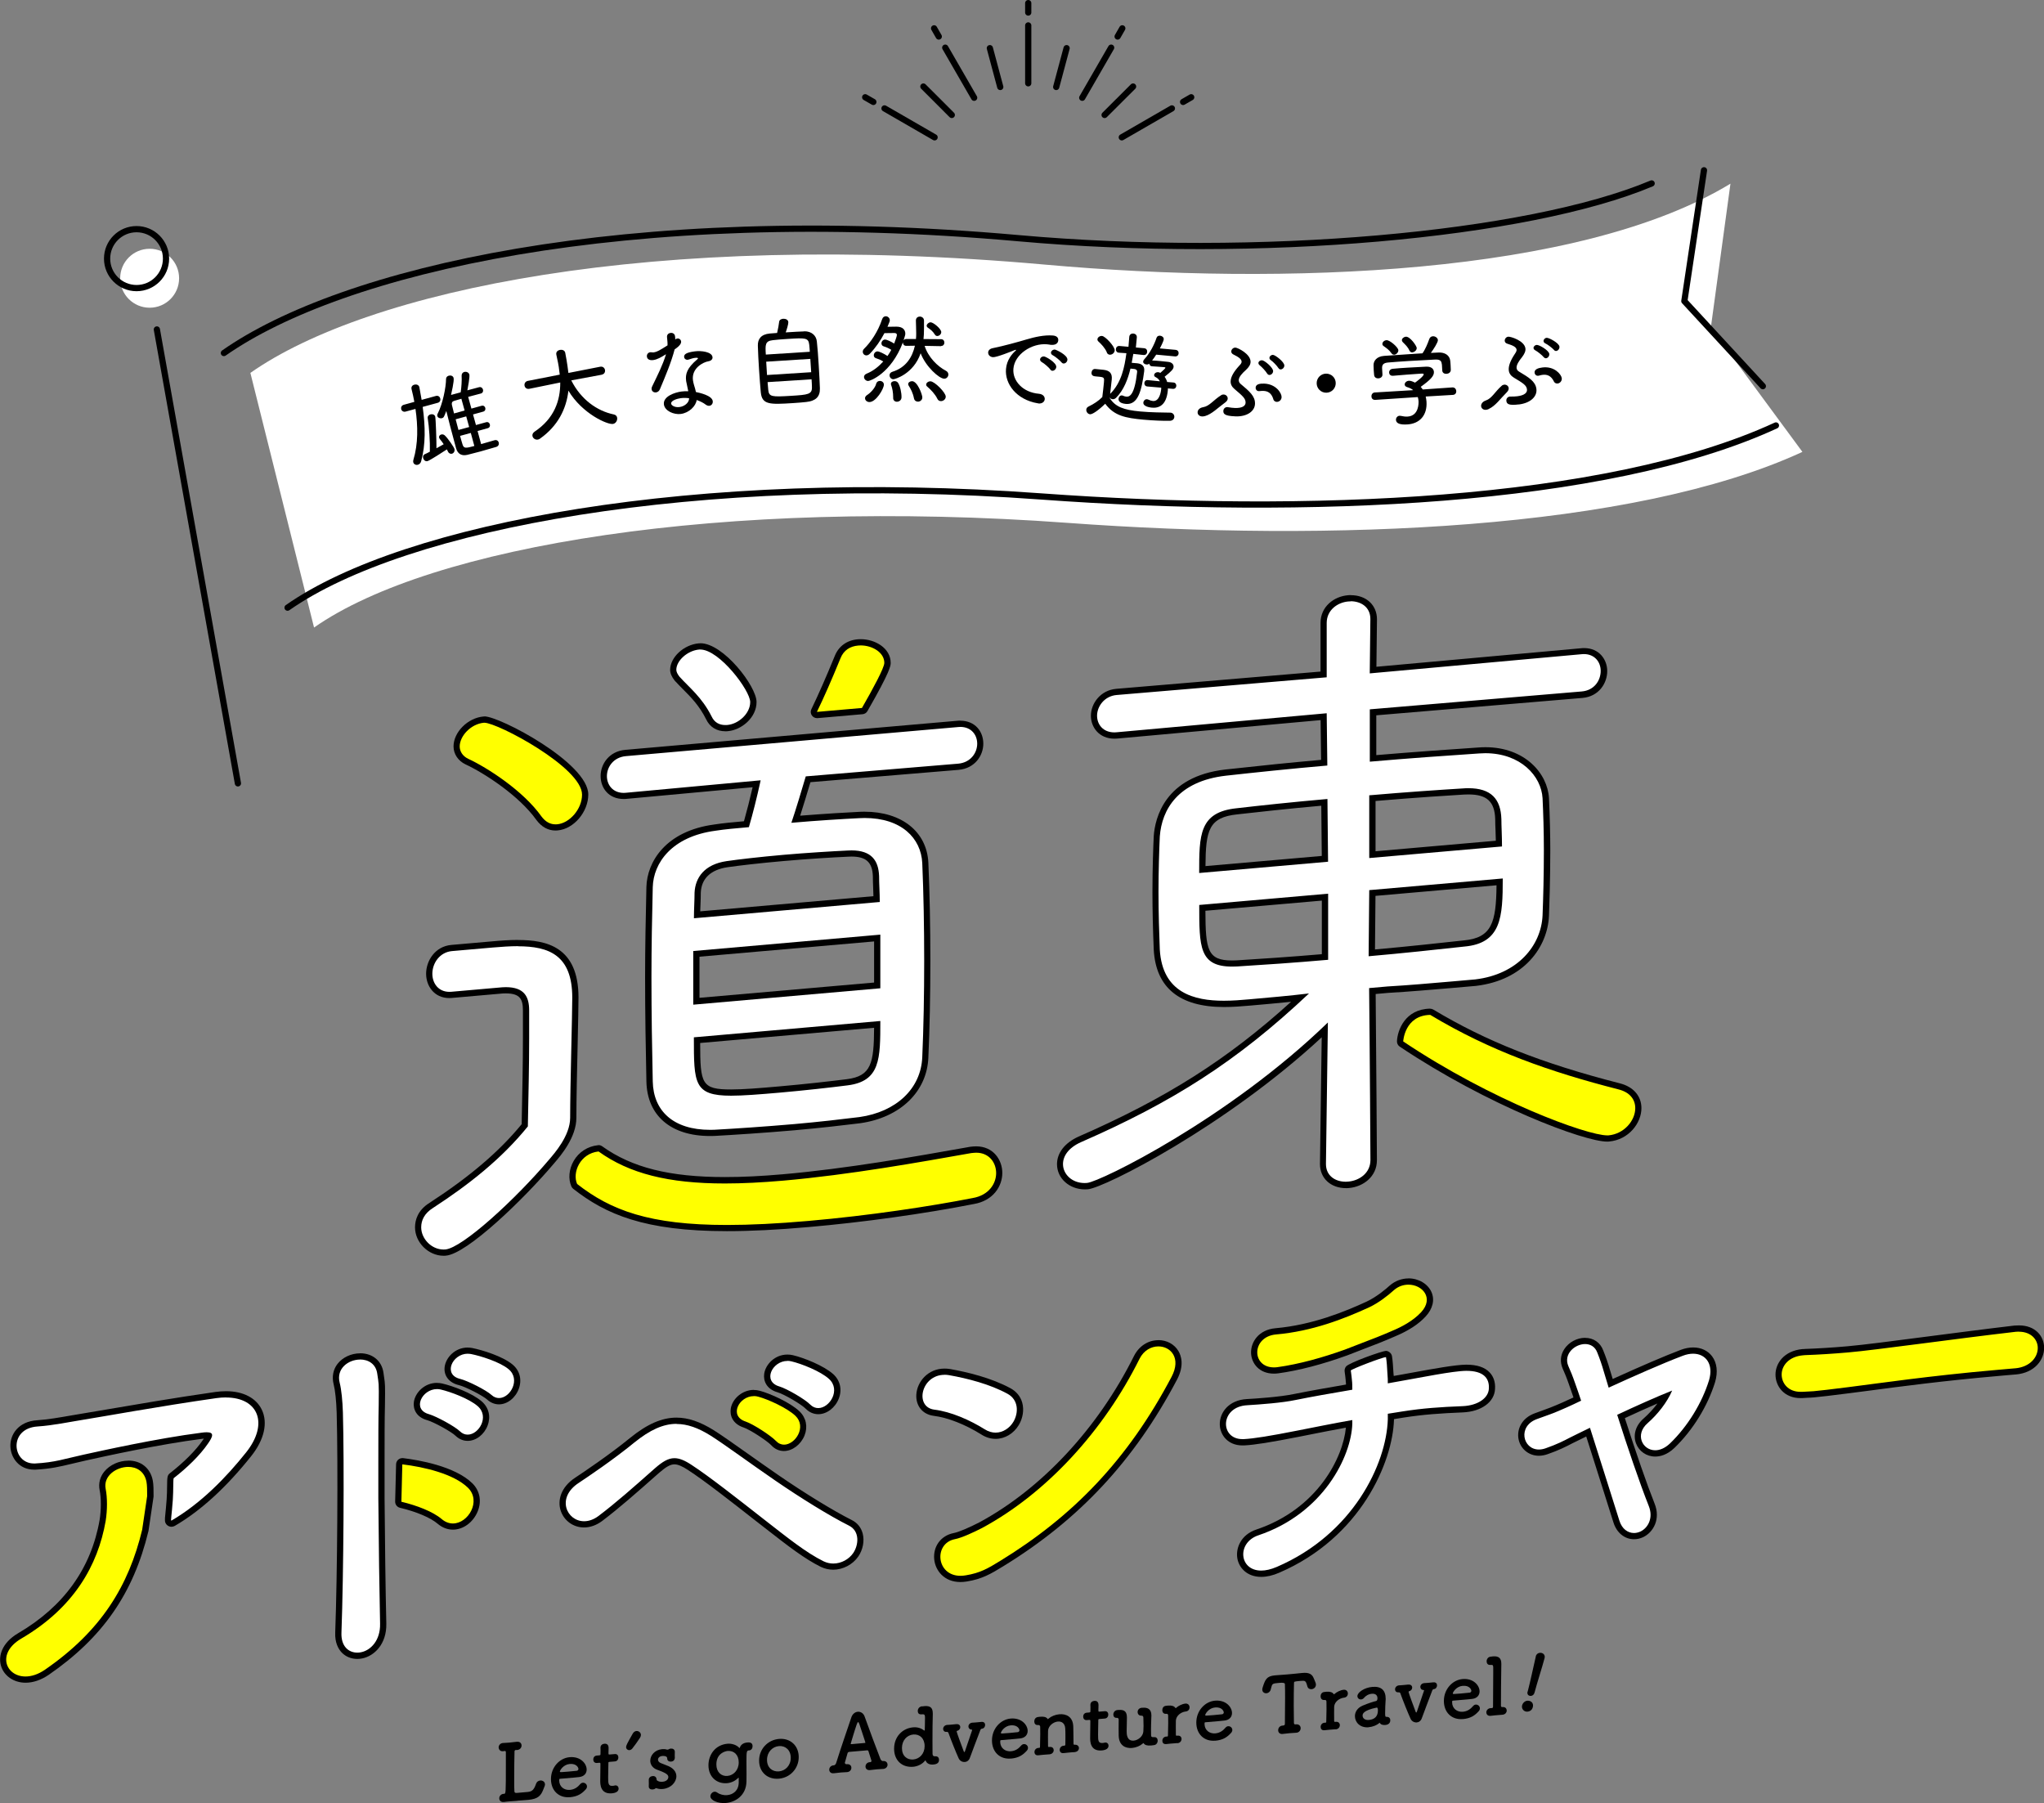 <?xml version="1.0" encoding="UTF-8"?><svg id="_レイヤー_2" xmlns="http://www.w3.org/2000/svg" viewBox="0 0 328.1 289.4"><rect x="0" y="0" width="328.1" height="289.4" fill="#808080" stroke="none"/><defs><style>.cls-1{fill:#fff;}.cls-2{fill:none;stroke:#000;stroke-linecap:round;stroke-linejoin:round;}.cls-3{fill:#ff0;}</style></defs><g id="_文字_写真"><circle class="cls-1" cx="24.02" cy="44.66" r="4.73"/><path class="cls-1" d="m289.32,72.53c-27.3,12.6-75.79,14.48-117.96,11.39-55.29-4.04-102.18,3.65-120.95,16.8l-10.22-40.87c18.77-13.16,64.33-23.03,127.54-17.38,38.36,3.43,85.89,1.71,110.04-12.99l-3.15,23.1,14.7,19.95"/><path d="m67.85,65.31c.43,3.13.49,6.03-.25,8.73-.08.3-.29.49-.52.55-.32.09-.65-.07-.74-.38-.03-.11-.03-.24.01-.38.79-2.62.74-5.46.34-8.2l-1.58.43c-.36.1-.64-.12-.71-.39-.07-.27.05-.6.41-.7l1.7-.47c-.13-.7-.28-1.38-.45-2.05-.09-.38.15-.63.44-.71.32-.09.71.02.81.38,0,.02,0,.03.37,2.06l2.29-.63c.36-.1.62.12.7.4.07.27-.03.6-.4.7l-2.42.66Zm.76,8.7c-.33.09-.6-.18-.68-.47-.07-.26-.01-.52.26-.64.22-.09.49-.23.81-.4.05-1.55-.12-4.02-.34-5.36-.06-.33.16-.55.43-.63.3-.08.67.01.77.35.09.32.21,4.04.2,5.09.44-.24.86-.48,1.16-.65-.2-.31-.41-.59-.57-.77-.07-.09-.13-.18-.16-.27-.07-.26.1-.45.33-.52.18-.05.39-.02.56.13.54.49,1.48,1.9,1.56,2.17.11.4-.12.7-.39.78-.23.06-.5-.03-.65-.36-.04-.1-.11-.22-.17-.33-.47.31-2.73,1.78-3.11,1.88Zm10.78-3.35c.35-.1.6.11.67.37.07.27-.04.58-.4.7-.76.22-1.66.49-2.54.73-.74.2-1.46.38-2.09.54-.83.19-1.53-.04-1.82-1.05l-.25-.93c-.43-1.55-.94-3.53-1.32-5.06-.38.99-.41,1.08-.71,1.16-.3.08-.66-.07-.73-.35-.03-.11-.02-.26.07-.41.79-1.54,1.32-4.17,1.33-5.53,0-.29.2-.46.43-.53.32-.09.69.02.78.36.13.47-.38,2.57-.41,2.73l1.55-.42c.12-.77.2-1.97.15-2.66-.01-.34.18-.54.42-.61.32-.09.72.06.82.41.1.36-.25,2.19-.32,2.54.65-.18,1.3-.34,1.87-.5.33-.09.57.12.64.38.07.26-.03.55-.36.64h-.02c-.61.16-1.31.35-2,.53l.52,1.88,1.63-.45c.32-.09.53.1.6.34.06.23-.02.51-.34.6l-1.63.45.47,1.7,1.63-.45c.32-.09.54.11.6.34.07.24-.02.53-.34.62l-1.63.45.57,2.1c.73-.2,1.45-.41,2.15-.62h.02Zm-5.32-6.66c-.41.11-.8.24-1.14.33-.3.08-.48.26-.38.71l.33,1.32,1.7-.47-.52-1.88Zm.77,2.83l-1.7.47c.15.56.3,1.14.45,1.71l1.72-.47-.47-1.7Zm.73,2.66l-1.72.47c.14.5.26.96.39,1.36.2.68.52.64,1.9.26l-.57-2.1Z"/><path d="m96.61,60.14l-4.91.91c1.53,3.05,4.12,4.91,6.83,5.47.32.07.49.27.53.51.08.42-.19.92-.65,1.01-.85.17-4.96-1.63-7.17-5.34-.33,2.92-1.68,5.67-4.57,7.71-.11.09-.22.12-.33.14-.42.08-.8-.21-.87-.57-.05-.23.05-.49.33-.69,3.19-2.13,4.15-5.02,4.13-7.9l-4.94,1.01h-.02c-.43.09-.71-.18-.77-.49-.06-.32.09-.69.54-.78l5.11-1c-.14-1.22-.18-1.39-.28-1.93-.08-.43-.18-.9-.27-1.28v-.02c-.08-.42.23-.67.57-.74.37-.07.78.06.86.46.06.32.31,1.56.51,3.24l5.1-1c.43-.08.71.2.77.51.06.32-.09.68-.51.76h-.02Z"/><path d="m104.89,57.79c-.91.12-1.03-.39-1.05-.55-.04-.31.14-.65.53-.7.09-.01.19,0,.29.01.1.02.21.02.32,0,.44-.06.94-.33,2.17-1.12.02-.43-.04-.82-.08-1.32-.04-.41.25-.64.56-.68.31-.04.65.11.72.49.02.16.05.36.04.58.1-.11.22-.16.34-.17.28-.04.56.17.6.46.04.31-.18.71-1.04,1.29-.52,2.02-1.5,4.35-2.36,6.39-.13.32-.38.48-.63.51-.33.04-.66-.15-.7-.5-.02-.14,0-.3.1-.49.9-1.88,1.65-3.31,2.21-5.14-.82.52-1.43.85-2.01.93Zm4.42,8.65c-1.16.15-2.6-.49-2.74-1.52-.17-1.3,1.75-1.94,2.81-2.08.37-.05.74-.06,1.1-.05-.1-.43-.32-1.48-.34-1.62-.15-1.12.11-2.06,1.74-3.46.1-.09.17-.16.16-.21,0-.02-.05-.12-.5-.06-.27.03-.6.14-1,.27-.04.02-.09.03-.14.03-.31.04-.55-.17-.58-.4-.06-.44.25-.76,1.72-.95.98-.13,2.72.06,2.83.92.04.31-.18.59-.64.67-.92.15-2.74,1.15-2.5,3.04.03.25.1.51.18.8.11.34.22.72.3,1.1.57.12,2.58.55,2.7,1.46.05.36-.18.71-.54.75-.17.02-.37-.03-.58-.18-.37-.29-.88-.55-1.46-.75-.13.98-1.21,2.06-2.55,2.24Zm-.06-2.53c-.53.07-1.59.38-1.52.88.04.28.59.64,1.34.54.8-.1,1.49-.67,1.54-1.31,0-.03,0-.06,0-.1-.45-.07-.91-.07-1.37-.01Z"/><path d="m129.09,53.17c1.2-.01,1.94.7,2.03,1.64.11.94.21,2.39.3,3.82.09,1.43.16,2.83.19,3.7.04,1.39-.72,2.03-2.2,2.19-.61.07-1.38.13-2.15.18-3.68.23-4.95.28-5.14-1.74-.09-.96-.19-2.29-.28-3.64-.09-1.37-.16-2.75-.19-3.81-.04-1.09.51-1.85,1.91-1.98.28-.03.69-.06,1.18-.09.15-.63.29-1.41.33-1.8.03-.3.33-.46.65-.48.38-.02.8.15.82.55.02.28-.24,1.15-.42,1.64,1.15-.07,2.33-.15,2.97-.16Zm.9,3.3c-.03-.42-.05-.8-.09-1.12-.12-1.16-.62-1.13-3.48-.95-.94.06-1.87.13-2.37.2-1.24.14-1.22.72-1.12,2.31l7.06-.45Zm.09,1.13l-7.09.45.13,2.14,7.09-.45-.14-2.14Zm-6.87,3.72c.03.5.07.93.11,1.27.12,1.11.56,1.13,3.69.94,2.69-.17,3.36-.23,3.32-1.41,0-.35-.03-.77-.06-1.24l-7.06.45Z"/><path d="m151.08,55.56l-2.66-.05c.57,1.83,2.09,3.31,3.42,4,.27.14.39.37.39.6,0,.33-.27.68-.67.67-.8,0-2.96-1.93-3.78-4.08-1.16,3.36-4.16,4.17-4.38,4.17-.36,0-.61-.32-.61-.64,0-.24.15-.47.46-.56,2.2-.68,3.2-2.37,3.61-4.18l-1.36.02h-.03c-.36,0-.53-.26-.53-.51v-.06c-1.91,5.03-5.28,6.21-5.58,6.21-.38,0-.67-.32-.67-.65,0-.2.13-.41.43-.53,1.06-.43,1.93-1.14,2.66-1.95-.41-.26-.83-.42-1.18-.53-.25-.08-.34-.27-.34-.46,0-.3.24-.63.6-.63.27,0,1.05.37,1.6.74.22-.31.43-.66.61-.99-.42-.27-.86-.45-1.22-.56-.25-.08-.36-.27-.36-.48,0-.3.24-.61.6-.61.25,0,.91.31,1.44.64.21-.53.43-1.18.44-1.37,0-.22-.15-.32-.42-.32-.38,0-.99,0-1.58.02-.64,1.21-1.42,2.35-2.33,3.29-.19.2-.4.28-.57.28-.33,0-.58-.27-.58-.59,0-.16.07-.33.21-.47,1.05-1.02,2.23-2.74,2.89-4.72.11-.36.35-.5.6-.5.31,0,.64.27.64.64,0,.16-.03.24-.37,1.05.52-.01,1.04-.02,1.4-.02h.03c1.01,0,1.43.5,1.43,1.13,0,.17-.03.28-.28,1.07.1-.13.25-.22.46-.22h1.53c.03-.29.04-.57.04-.87,0-.69-.04-1.39-.05-2.08v-.02c0-.43.32-.63.63-.63.33,0,.66.23.67.62,0,.52,0,.96,0,1.32,0,.74-.03,1.24-.08,1.67l2.82.02c.36,0,.53.27.53.56,0,.27-.18.53-.52.53h-.02Zm-12.23,8.37c0-.19.11-.39.37-.55.49-.31,1.24-1.08,1.42-1.77.08-.33.33-.47.6-.47.32,0,.64.23.64.59,0,.69-1.28,2.81-2.32,2.8-.39,0-.71-.29-.7-.6Zm4.52-.19c0-.72-.13-1.43-.33-1.96-.03-.06-.03-.13-.03-.17,0-.28.29-.44.59-.44.2,0,.42.08.55.27.34.51.57,1.58.56,2.32,0,.47-.38.72-.75.72-.3,0-.6-.21-.59-.62v-.13Zm3.95.72c-.27,0-.53-.16-.61-.52-.17-.87-.52-1.53-.85-2.04-.06-.1-.08-.17-.08-.25,0-.27.3-.47.62-.47.87,0,1.65,2.16,1.65,2.6,0,.44-.37.69-.73.69Zm3.72-.08c-.24,0-.46-.11-.58-.38-.37-.76-1.03-1.44-1.62-1.95-.13-.1-.17-.21-.17-.32,0-.28.32-.53.68-.53.66,0,2.46,1.8,2.46,2.46,0,.43-.4.72-.76.72Zm-.96-10.66c-.37-.59-.76-.87-1.16-1.14-.11-.08-.17-.19-.17-.3,0-.25.32-.55.63-.55.44,0,1.71,1.05,1.71,1.57,0,.35-.34.63-.64.63-.14,0-.28-.07-.38-.21Z"/><path d="m166.71,64.74s-.09,0-.14-.01c-3.44-.59-5.29-3.13-5.09-5.5.12-1.49,1.01-2.46,1.52-2.92.07-.07.1-.12.11-.13,0-.03-.01-.03-.03-.03-.05,0-.1,0-.18.03-.41.17-2.93,1.19-3.51,1.15-.52-.04-.8-.41-.77-.79.02-.28.25-.56.7-.65,1.83-.37,4.19-1.03,5.46-1.41,1.33-.39,2.84-.74,4.24-.63.67.06.88.41.85.77-.07.8-.95.74-1.14.73-.08,0-.17-.01-.27-.04-.14-.03-.27-.04-.41-.05-2.4-.2-5.19,1.57-5.38,3.93-.16,1.95,1.52,3.79,4.09,4.01.67.06.97.48.94.87-.03.39-.38.74-1.01.69Zm1.88-5.45c-.21-.29-.99-.98-1.33-1.15-.23-.13-.32-.3-.31-.45.02-.27.31-.51.64-.48.28.02,2.02.99,1.96,1.7-.03.35-.35.62-.63.6-.13-.01-.23-.07-.33-.2Zm1.8-1.13c-.21-.29-1.04-.96-1.38-1.13-.24-.12-.32-.28-.31-.45.02-.25.31-.5.64-.47.16.01,2.06.87,2,1.64-.03.35-.34.62-.63.59-.11,0-.23-.07-.32-.18Z"/><path d="m178.14,63.9c.88,1.39,2.23,1.9,4.88,2.14,1.71.16,3.61.17,4.82.19h.06c.42.04.63.4.6.71-.03.31-.26.59-.74.6-1.01.02-2.62-.04-4.19-.18-2.9-.27-4.72-.61-6.16-2.56-1.08,1.06-2.06,1.72-2.43,1.69-.38-.03-.64-.41-.61-.75.02-.19.11-.37.36-.49.85-.41,1.6-.9,2.21-1.52.1-.86.2-1.61.26-2.32.07-.75.06-.86-.71-.94l-.63-.06c-.22-.02-.71-.07-.65-.63.03-.3.25-.59.59-.56.49.04.88.08,1.38.14.95.12,1.37.57,1.28,1.53-.07.72-.17,1.52-.26,2.33,1.85-1.84,2.31-4.34,2.61-6.53l-1.2-.08h-.02c-.35-.03-.49-.32-.47-.58.02-.27.22-.53.58-.5l1.44.13.13-1.6c.04-.39.35-.55.65-.53.31.03.6.24.56.64l-.15,1.6,1.33.12c.36.03.51.32.48.6-.02.27-.22.52-.57.49h-.02s-1.63-.18-1.63-.18c-.07.45-.17.93-.26,1.43l.9.08c.74.08,1.18.46,1.11,1.18v.06c-.42,3.14-.98,5.46-2.95,5.28-1.08-.1-1.2-.57-1.17-.84.03-.28.23-.55.55-.52.08,0,.16.03.23.07.15.06.31.11.46.12.52.05,1.33-.21,1.74-3.94.03-.31-.15-.46-.46-.5l-.61-.06c-.41,1.7-1.08,3.48-2.33,4.71-.17.16-.37.22-.54.2-.2-.02-.4-.13-.5-.27v.08Zm-.46-7.32c-.28-.71-.95-1.4-1.33-1.74-.15-.12-.2-.26-.19-.4.03-.3.38-.55.74-.52.53.05,2.09,1.73,2.03,2.34-.04.41-.44.7-.81.67-.19-.02-.37-.13-.46-.36Zm9.79,5.74c-.01.11,0,.21-.01.32-.22,2.43-1.45,2.89-2.55,2.79-.22-.02-1.44-.15-1.38-.82.03-.3.27-.56.59-.53.06,0,.12.03.19.05.29.14.53.21.75.23,1.11.1,1.3-1.62,1.33-1.87,0-.08.02-.17,0-.27l-2.23-.19c-.34-.03-.49-.3-.47-.57.02-.25.22-.49.56-.45l1.93.19c-.13-.28-.36-.52-.7-.68-.17-.08-.23-.21-.22-.34.02-.24.31-.48.67-.44.09,0,.22.05.32.11.22-.19.81-.72.82-.81,0-.06-.07-.1-.18-.11-.55-.03-1.32-.11-1.98-.14h-.03c-.25-.03-.38-.23-.39-.42-.15.11-.31.15-.47.13-.3-.03-.55-.22-.52-.49.01-.11.07-.23.19-.36.88-.93,1.61-2.37,1.96-3.44.09-.26.32-.35.57-.33.3.03.61.25.58.58-.03.36-.59,1.39-.62,1.46l2.51.23c.38.03.52.32.5.57-.02.27-.22.52-.6.48l-3-.28c-.2.33-.44.66-.66.94h.05c.41.01.85.05,1.29.09.44.04.88.08,1.25.13.63.07.89.45.86.81-.03.33-.26.64-1.44,1.58.18.25.33.54.41.84l.99.08h.02c.33.03.48.3.46.55-.02.27-.22.5-.55.47l-.8-.07Z"/><path d="m193.4,66.78c-.16.04-.3.07-.43.06-.49-.02-.75-.34-.73-.69.01-.33.29-.7.91-.8,1-.17,1.65-1.16,2.87-1.92.13-.09.27-.12.41-.11.36.01.65.31.64.64,0,.2-.11.42-.38.62-1.21.87-2.14,1.88-3.29,2.21Zm4.85.04c-1.7-.06-1.89-.41-1.88-.87.01-.31.24-.62.65-.61.05,0,.08.02.13.02.41.08.75.1,1.07.12,1.17.04,1.7-.32,1.72-.84.02-.68-.47-1.09-1.78-2.2-.43-.36-.64-.78-.62-1.25.02-.71.51-1.53,1.34-2.45.23-.24.41-.44.42-.66.01-.41-.4-.74-1.36-1.21-.22-.12-.3-.29-.3-.47.01-.32.31-.62.67-.61.36.01,2.47,1.03,2.43,2.31-.01.43-.28.84-.74,1.27-.62.55-1.14,1.13-1.16,1.63,0,.22.08.43.29.61,1.41,1.18,2.36,1.97,2.32,3.2-.04,1.2-1.27,2.09-3.19,2.02Zm6.13-2.8c-.31-.96-.89-1.26-1.6-1.28-.17,0-.36,0-.57.03-.05.01-.09.01-.14.01-.35-.01-.53-.29-.52-.55.02-.6.72-.68,1.38-.66,1.92.07,2.82,1.56,2.79,2.18-.02.46-.4.76-.77.75-.25,0-.48-.14-.58-.46Zm-1-4.09c-.16-.31-.85-1.05-1.14-1.27-.17-.13-.24-.26-.24-.4,0-.24.27-.45.57-.44.41.01,1.8,1.18,1.79,1.75-.01.35-.32.62-.6.61-.14,0-.28-.09-.37-.25Zm1.81-.88c-.18-.31-.86-1.02-1.17-1.22-.19-.12-.26-.28-.25-.4,0-.25.27-.48.57-.47.36.01,1.84,1.13,1.82,1.72-.01.35-.32.62-.6.61-.14,0-.27-.07-.35-.23Z"/><path d="m212.9,63.03c-.85.01-1.54-.66-1.55-1.51-.01-.85.66-1.54,1.51-1.55.85-.01,1.54.66,1.55,1.51.01.85-.66,1.54-1.51,1.55Z"/><path d="m228.85,63.64c.06.26.11.55.13.83.14,2.2-1.11,3.53-3.06,3.65-1.21.08-1.81-.17-1.84-.72-.02-.31.2-.64.57-.67.08,0,.14,0,.22.02.37.09.73.13,1.08.11,1.85-.12,1.77-2.24,1.75-2.51-.01-.22-.06-.42-.12-.62l-6.81.45c-.41.03-.62-.25-.63-.54-.02-.3.17-.63.54-.65l6.16-.37c-.25-.22-.58-.37-.94-.48-.29-.08-.41-.24-.42-.42-.02-.28.28-.59.69-.61.31-.02.77.2.97.3.21-.14,1.4-1.02,1.39-1.33,0-.14-.18-.13-.76-.09-1.01.06-2.89.21-4.15.32h-.03c-.39.03-.6-.23-.61-.5-.02-.28.17-.58.58-.62.69-.07,1.52-.13,2.36-.18,1.15-.07,2.28-.13,3-.16.85-.04,1.22.37,1.25.84.04.66-.57,1.28-2.12,2.4.12.13.22.27.33.42l4.76-.33c.38-.02.6.28.62.58.02.3-.15.59-.53.62l-4.37.26Zm2.58-5.18c-.03-.52-.27-.79-1.07-.75-1.27.06-2.75.14-4.2.23-1.18.07-2.34.16-3.31.24-.79.06-1,.36-1,.88l.06,1.05c.02.38-.31.6-.64.62-.33.02-.67-.15-.7-.56-.01-.2-.04-.45-.06-.72-.02-.27-.02-.55-.03-.79-.03-.71.48-1.45,1.69-1.54,1.68-.12,3.33-.24,4.98-.34l1.18-.07c.45-.61.86-1.62,1.09-2.28.11-.31.33-.45.59-.46.36-.02.77.24.8.61.02.38-.74,1.53-1.13,2.06.41-.03.83-.04,1.26-.06.96-.04,1.76.43,1.85,1.32.03.19.04.47.06.75.02.27.03.53.03.71,0,.4-.34.62-.69.64-.33.02-.66-.15-.68-.53l-.06-1.02Zm-8.08-1.77c-.4-.56-.76-.79-1.26-1.15-.13-.09-.19-.21-.19-.32-.02-.3.29-.6.66-.62.55-.03,1.87,1.15,1.9,1.6.02.36-.32.71-.65.73-.17.01-.33-.06-.46-.24Zm3.37-.13c-.19.01-.37-.07-.48-.29-.27-.61-.64-.92-1.08-1.37-.08-.09-.12-.18-.13-.28-.02-.28.3-.55.64-.58.68-.04,1.72,1.47,1.74,1.8.02.36-.35.68-.7.71Z"/><path d="m238.99,65.64c-.15.07-.29.12-.41.13-.48.06-.79-.22-.83-.56-.04-.33.18-.74.77-.94.96-.33,1.44-1.4,2.53-2.35.11-.11.25-.16.39-.18.36-.04.69.2.73.53.02.2-.04.43-.28.67-1.06,1.05-1.82,2.19-2.9,2.69Zm4.8-.73c-1.69.21-1.93-.11-1.99-.56-.04-.31.14-.65.55-.7.05,0,.08,0,.13,0,.41.01.76-.02,1.07-.05,1.16-.14,1.62-.58,1.56-1.1-.08-.67-.63-1-2.11-1.89-.48-.29-.75-.67-.81-1.14-.09-.7.26-1.59.94-2.62.19-.28.33-.5.31-.72-.05-.41-.51-.67-1.53-.98-.23-.08-.35-.24-.37-.41-.04-.31.2-.66.56-.7.36-.04,2.6.63,2.76,1.89.05.42-.15.87-.53,1.37-.52.64-.95,1.29-.89,1.79.03.22.15.41.39.55,1.58.95,2.64,1.57,2.79,2.79.15,1.19-.92,2.26-2.83,2.49Zm3.99-7.6c-.21-.28-1-.91-1.32-1.07-.19-.1-.28-.22-.3-.36-.03-.23.19-.48.49-.52.41-.05,1.97.88,2.04,1.44.04.34-.22.66-.5.7-.14.02-.29-.04-.4-.19Zm1.63,3.87c-.46-.89-1.07-1.1-1.78-1.02-.17.02-.36.06-.56.12-.04.02-.09.03-.14.03-.34.04-.56-.2-.6-.46-.07-.59.6-.79,1.26-.87,1.91-.24,3.02,1.1,3.1,1.71.06.45-.28.81-.64.86-.25.03-.5-.06-.65-.36Zm.02-5.03c-.23-.27-1.01-.87-1.35-1.02-.2-.09-.3-.23-.31-.36-.03-.25.19-.52.49-.55.36-.04,1.99.83,2.06,1.41.04.34-.22.66-.5.7-.14.02-.27-.03-.39-.17Z"/><line class="cls-2" x1="25.18" y1="52.88" x2="38.19" y2="125.73"/><circle class="cls-2" cx="21.92" cy="41.51" r="4.73"/><path class="cls-2" d="m35.94,56.66c18.77-13.16,64.33-24.08,127.54-18.43,38.36,3.43,81.69-.39,101.64-8.79"/><polyline class="cls-2" points="273.52 27.33 270.37 48.33 282.97 61.98"/><path class="cls-2" d="m46.16,97.53c18.77-13.16,65.66-21.9,120.95-17.85,42.17,3.08,90.66,1.21,117.96-11.39"/><line class="cls-2" x1="165.05" y1="4.08" x2="165.05" y2="13.37"/><line class="cls-2" x1="171.21" y1="7.73" x2="169.54" y2="13.96"/><line class="cls-2" x1="181.88" y1="13.89" x2="177.31" y2="18.45"/><line class="cls-2" x1="148.22" y1="13.89" x2="152.78" y2="18.45"/><line class="cls-2" x1="158.89" y1="7.73" x2="160.56" y2="13.96"/><line class="cls-2" x1="165.05" y1=".5" x2="165.05" y2="2.01"/><line class="cls-2" x1="178.36" y1="7.65" x2="173.72" y2="15.69"/><line class="cls-2" x1="180.15" y1="4.55" x2="179.4" y2="5.86"/><line class="cls-2" x1="188.11" y1="17.4" x2="180.07" y2="22.04"/><line class="cls-2" x1="191.21" y1="15.61" x2="189.91" y2="16.36"/><line class="cls-2" x1="141.98" y1="17.4" x2="150.02" y2="22.04"/><line class="cls-2" x1="138.88" y1="15.61" x2="140.19" y2="16.36"/><line class="cls-2" x1="151.73" y1="7.65" x2="156.37" y2="15.69"/><line class="cls-2" x1="149.94" y1="4.55" x2="150.69" y2="5.86"/><path d="m83.06,289.03c-.42.02-.89.06-1.32.1-.32.03-.61.05-.85.09-.01,0-.04,0-.05,0-.47.04-.7-.27-.7-.59s.24-.68.7-.72c.01,0,.04,0,.05,0h.03c.27-.03.28-.04.28-4.79v-1.87c0-.18-.06-.22-.19-.21h-.05c-.05,0-.1.03-.16.03-.65.09-.76-.48-.76-.6,0-.33.24-.68.7-.72.03,0,.04,0,.06,0,.27-.01.59-.03.95-.06.42-.04.85-.09,1.19-.13h.03c.51-.05.75.26.75.6s-.25.68-.72.72c-.01,0-.04,0-.05,0-.05,0-.1,0-.15,0-.11,0-.2.06-.21.23-.03,1.04-.05,2.97-.05,4.45,0,.91,0,1.65.03,1.89.01.21.04.32.33.32l1.83-.16c.75-.07,1.01-.44,1.33-1.34.11-.31.38-.47.66-.5.37-.03.76.2.76.63,0,.16-.05.28-.25.77-.38,1-.83,1.57-2.42,1.71-.53.05-1.47.12-1.67.13h-.05Z"/><path d="m91.46,288.45c-1.73.15-3.02-1.03-3.02-2.91s1.37-3.37,3-3.51c1.75-.15,2.73,1.03,2.73,1.99,0,.59-.39,1.11-1.2,1.2-.39.05-.66.07-3.11.28-.08,0-.1.11-.1.25.01,1.05.82,1.6,1.72,1.53.8-.07,1.28-.49,1.64-.91.13-.15.28-.23.43-.24.34-.03.67.24.67.6,0,.15-.05.31-.19.46-.61.68-1.29,1.16-2.57,1.27Zm1.39-4.53c0-.18-.27-.9-1.4-.8-1.02.09-1.58,1.02-1.58,1.23,0,.11.13.1,1.3,0,.52-.05,1.09-.1,1.43-.14.15-.03.25-.15.25-.3Z"/><path d="m97.85,282.78c-.19.02-.19.08-.19.16,0,.47-.04,1.54-.04,2.37,0,.98.04,1.38.75,1.32.09,0,.19-.03.29-.05.04,0,.06-.02.1-.02.34-.03.54.23.54.51,0,.45-.42.7-1.08.76-1.87.16-1.87-1.49-1.87-2,0-.73.03-1.99.03-2.55v-.19c0-.16-.08-.17-.2-.16l-.38.03c-.37.03-.57-.25-.57-.56s.19-.6.57-.63l.37-.03c.2-.02.22-.06.22-.23,0,0,.01-.25.01-.54,0-.15,0-.3-.01-.44v-.04c0-.38.3-.59.63-.62.67-.06.67.55.67.71,0,.34-.02.82-.02.82,0,.2.05.21.18.2l.85-.07c.38-.03.56.24.56.54s-.18.61-.56.64l-.83.07Z"/><path d="m101.07,280.9c-.29.03-.57-.18-.57-.49,0-.23.13-.52,1.06-2.15.15-.28.38-.41.59-.43.38-.03.73.25.73.64,0,.14-.05.29-.15.45-.33.51-.91,1.33-1.24,1.73-.13.15-.28.23-.43.24Z"/><path d="m108.32,281.19c-.01.22-.01.39-.01.57,0,.11,0,.24.01.36,0,.06-.01.57-.59.62-.32.03-.63-.13-.63-.5v-.03c0-.44-.75-.38-.8-.37-.44.04-.68.31-.68.59,0,.2.14.42.43.54.34.15.9.34,1.28.51.87.39,1.24,1,1.24,1.61,0,.96-.89,1.92-2.15,2.04-.4.04-.73,0-1.02-.11-.04,0-.06-.02-.1-.02s-.06.02-.1.05c-.11.1-.28.15-.43.16-.32.03-.63-.12-.63-.47v-.04c.01-.18.01-.32.01-.44,0-.18,0-.34-.01-.55v-.04c0-.37.3-.58.62-.61.33-.03.62.15.63.54,0,.09.04.15.11.19.19.13.47.22.83.19.86-.08.95-.61.95-.75,0-.35-.23-.62-1.76-1.17-.78-.27-1.14-.86-1.14-1.46,0-.86.71-1.75,1.92-1.86.28-.02.53,0,.77.08.03.01.06,0,.09,0,.06,0,.13-.02.16-.05.1-.07.23-.11.35-.12.32-.03.65.13.65.52h0Z"/><path d="m118.59,285.39c0-.05-.01-.06-.04-.06-.01,0-.03,0-.05.03-.47.46-1.07.77-1.77.84-1.72.15-3.01-1.05-3.01-2.87,0-1.66,1.06-3.28,3.06-3.46.68-.06,1.45.19,1.85.63.03.04.05.06.08.06.03,0,.04-.03.05-.07.11-.34.43-.76,1.21-.82.56-.05.83.13.83.61,0,.32-.19.63-.53.66,0,0-.01,0-.02,0-.01,0-.03,0-.03,0-.37.03-.4.17-.4,1.75,0,.62.01,1.36.01,2.08,0,.4-.01.81-.01,1.17-.04,2.18-1.69,3.3-3.3,3.44-1.33.12-2.49-.46-2.49-1.07,0-.37.32-.71.67-.74.14-.01.28.03.4.12.46.33,1.05.48,1.62.43.96-.08,1.85-.73,1.86-2.04v-.68Zm-.01-2.52c0-1.24-.78-1.92-1.78-1.84-.35.03-1.81.36-1.81,2.17,0,1.24.8,1.92,1.77,1.84.99-.09,1.82-.93,1.82-2.18Z"/><path d="m121.85,282.57c0-1.84,1.38-3.31,3.19-3.47,1.81-.16,3.17,1.07,3.17,2.91s-1.37,3.31-3.17,3.47-3.19-1.01-3.19-2.91Zm5.08-.44c0-1.25-.86-1.97-1.9-1.88s-1.91.96-1.91,2.21.86,1.94,1.91,1.85c1.05-.09,1.9-.95,1.9-2.18Z"/><path d="m139.7,282.83c.1,0,.19-.1.19-.22,0-.03-.33-1.08-.48-1.52-.03-.1-.1-.17-.2-.16l-2.9.25c-.16.04-.22.07-.27.24-.13.44-.43,1.51-.43,1.51,0,.14.15.24.29.23.43-.05.76.15.76.58,0,.32-.23.65-.7.69-.01,0-.04,0-.05,0-.32.02-.65.03-.97.06-.4.04-.77.08-1.08.12h-.05c-.47.05-.7-.26-.7-.58s.23-.65.68-.69h.05s.01,0,.01,0c.2-.02.33-.24.38-.41.73-2.35,1.91-5.74,2.42-7.27.19-.58.61-.88,1.04-.92.44-.04.91.22,1.1.77.67,1.86,1.91,5.23,2.53,6.8.04.11.2.36.4.34.59-.06.75.36.75.58,0,.32-.24.65-.71.69-.01,0-.04,0-.05,0-.32.01-.65.03-.97.06-.4.04-.77.08-1.08.12-.38.05-.73-.15-.73-.57,0-.32.23-.66.68-.7.03,0,.04,0,.06,0h.01Zm-.9-3.07c.08-.02.11-.04.11-.07,0-.09-.87-2.67-.97-2.98-.08-.22-.14-.32-.2-.31-.06,0-.14.14-.23.4-.29.81-.96,3.08-.96,3.08,0,.04.03.05.13.06l2.12-.19Z"/><path d="m148.02,273.88c.15-.01.3-.04.43-.05.96-.06,1.28.34,1.28,1.21v.1c-.04,1.1-.05,2.79-.05,4.3,0,.76.01,1.47.01,2.04,0,.29.14.43.39.41h.03s.03,0,.04,0c.39-.03.58.25.58.55,0,.42-.21.71-.91.77-.2.02-.97.06-1.23-.61-.01-.04-.04-.06-.05-.06-.03,0-.04.03-.06.06-.46.57-1.21.91-1.9.97-1.75.15-3.06-.99-3.06-2.9s1.32-3.28,3.06-3.43c.71-.06,1.29.14,1.76.51.01.01.02.01.04,0,.04,0,.06-.02.06-.07,0,0,.04-1.14.04-1.92,0-.4,0-.64-.4-.61-.33.03-.76.04-.76-.55,0-.33.24-.7.7-.74h.01Zm.4,6.37c0-1.25-.81-1.95-1.82-1.86s-1.82.93-1.82,2.18.81,1.92,1.82,1.83,1.82-.92,1.82-2.15Z"/><path d="m154.86,282.8c-.38.03-.78-.17-.97-.57-.37-.8-1.25-2.97-1.64-4.08-.06-.17-.15-.19-.34-.18-.34.02-.52-.22-.52-.47,0-.29.21-.61.65-.65.01,0,.02,0,.04,0,.18,0,.37-.02.57-.04.28-.02.57-.05.82-.08h.04c.43-.04.63.21.63.48,0,.24-.16.51-.48.58-.08.02-.1.07-.1.12,0,.14.92,2.62,1.14,3.19.03.07.06.11.09.11.04,0,.08-.04.1-.12.25-.72.77-2.27,1.15-3.38,0-.01.01-.03.01-.04,0-.04-.04-.06-.09-.07-.33,0-.51-.25-.51-.5,0-.28.21-.57.63-.61.03,0,.04,0,.05,0,.18,0,.37-.02.57-.04.28-.02.57-.05.82-.08.01,0,.02,0,.02,0,.42-.04.59.21.59.49s-.19.57-.52.6c-.1,0-.19.08-.23.17-.54,1.46-1.38,3.59-1.68,4.46-.15.47-.49.69-.85.72Z"/><path d="m162.25,282.25c-1.73.15-3.02-1.03-3.02-2.91s1.37-3.37,3-3.51c1.75-.15,2.73,1.03,2.73,1.99,0,.59-.39,1.11-1.2,1.2-.39.05-.66.07-3.11.28-.08,0-.1.11-.1.25.01,1.04.82,1.6,1.72,1.53.8-.07,1.28-.49,1.64-.91.13-.15.28-.23.43-.24.34-.03.67.24.67.6,0,.15-.05.31-.19.46-.61.68-1.29,1.16-2.57,1.27Zm1.39-4.53c0-.18-.27-.9-1.4-.8-1.02.09-1.58,1.02-1.58,1.23,0,.11.13.1,1.3,0,.52-.05,1.09-.1,1.43-.14.15-.03.25-.15.25-.3Z"/><path d="m172.49,281.22c-.25,0-.66.04-1.04.08-.27.02-.52.05-.67.07-.68.1-.68-.48-.68-.52,0-.3.21-.62.63-.66h.05s.03,0,.04,0c.13-.01.19-.07.19-.21,0-.39.01-.83.01-1.24,0-.59-.01-1.11-.03-1.32-.05-.85-.59-1.16-1.18-1.11-.73.06-1.54.69-1.58,1.49-.01.23-.01.57-.01.98s0,.92.01,1.49c0,.14.09.13.21.12.56-.07.7.29.7.52,0,.3-.23.62-.67.66h-.03c-.25.01-.66.05-1.04.08-.27.02-.52.05-.67.07-.68.1-.68-.48-.68-.52,0-.3.21-.62.63-.66.01,0,.04,0,.05,0,.03,0,.04,0,.06,0,.11,0,.15-.05.15-.19.02-1.29.04-1.5.04-1.98,0-.26,0-.59-.01-1.21,0-.15-.1-.31-.3-.29h-.03s-.03,0-.05,0c-.38.03-.57-.25-.57-.58s.2-.67.62-.71c.15-.01.18-.03.3-.04.02,0,.05,0,.08,0,.52-.05.94.04,1.14.35.01.02.03.04.05.03s.06-.04.13-.1c.4-.35,1.05-.62,1.71-.68,1.08-.09,2.18.38,2.23,1.97.01.5.04,1.81.04,2.76,0,.14.09.17.16.16.47-.04.71.24.71.54s-.23.6-.68.64h-.03Z"/><path d="m176.49,275.9c-.19.02-.19.08-.19.16,0,.47-.04,1.54-.04,2.37,0,.98.04,1.38.75,1.32.09,0,.19-.03.29-.05.04,0,.06-.02.1-.02.34-.03.54.23.54.51,0,.45-.42.7-1.08.76-1.87.16-1.87-1.49-1.87-2,0-.73.03-1.99.03-2.55v-.19c0-.16-.08-.17-.2-.16l-.38.03c-.37.03-.57-.25-.57-.56s.19-.6.57-.63l.37-.03c.2-.02.22-.06.22-.23,0,0,.01-.25.01-.54,0-.15,0-.3-.01-.44v-.04c0-.38.3-.59.63-.62.67-.06.67.55.67.71,0,.34-.02.82-.02.82,0,.2.05.21.18.2l.85-.07c.38-.03.56.24.56.54s-.18.61-.56.64l-.83.07Z"/><path d="m183.23,275.36c-.4.04-.62-.26-.62-.58s.21-.64.67-.68h.11c.76-.08,1.43.18,1.43,1.2v.05c-.04,1.44-.06,1.52-.06,2.15,0,.23,0,.53.01,1.01,0,.23.09.32.35.3.03,0,.05,0,.09,0,.01,0,.03,0,.05,0,.38-.03.57.25.57.57s-.21.69-.63.72c-.15.01-.28.04-.4.05-.03,0-.05,0-.08,0-.52.05-.94-.04-1.14-.35-.01-.02-.02-.04-.05-.03-.03,0-.06.04-.13.1-.4.35-1.04.62-1.68.68-1.05.09-2.11-.38-2.15-1.98,0-.25-.01-.67-.01-1.13s.01-1,.01-1.46c0-.15-.13-.27-.25-.26-.42.04-.61-.22-.61-.53,0-.33.23-.68.62-.72l.2-.02h.04c1.04-.09,1.32.4,1.32,1.23v.05c-.01.71-.04,1.59-.04,2.13,0,.44.01,1.61,1.14,1.51.71-.06,1.49-.69,1.54-1.48.01-.23.03-.51.03-.87s-.01-.81-.03-1.36c0-.15-.09-.31-.29-.29h-.01Z"/><path d="m189,279.77h-.03c-.25.01-.66.05-1.04.08-.27.02-.52.05-.67.07-.61.09-.68-.36-.68-.53,0-.32.21-.64.63-.67.01,0,.04,0,.05,0,.02,0,.04,0,.06,0,.11,0,.16-.05.16-.19.03-1.29.04-1.49.04-1.97,0-.25,0-.58-.01-1.2,0-.19-.06-.31-.29-.29-.01,0-.03,0-.04,0s-.03,0-.04,0c-.38.03-.57-.27-.57-.59s.19-.66.58-.69c.15-.01.19-.03.32-.04.03,0,.04,0,.06,0,.53-.05.95.07,1.15.38.01.02.03.04.05.03.03,0,.06-.04.13-.1.29-.26.89-.58,1.42-.63.44-.04.67.28.67.61,0,.3-.2.62-.63.66-.72.08-1.52.65-1.57,1.45-.01.23-.01.52-.01.91s0,.83.01,1.4c0,.14.09.13.21.12.51-.07.7.25.7.53,0,.32-.23.64-.67.68Z"/><path d="m195.05,279.38c-1.73.15-3.02-1.03-3.02-2.91s1.37-3.37,3-3.51c1.75-.15,2.73,1.03,2.73,1.99,0,.59-.39,1.11-1.2,1.2-.39.05-.66.07-3.11.28-.08,0-.1.11-.1.25.01,1.05.82,1.6,1.72,1.53.8-.07,1.28-.49,1.64-.91.13-.15.28-.23.43-.24.34-.03.67.24.67.6,0,.15-.05.31-.19.46-.61.68-1.29,1.16-2.57,1.27Zm1.39-4.53c0-.18-.27-.9-1.4-.8-1.02.09-1.58,1.02-1.58,1.23,0,.11.13.1,1.3,0,.52-.05,1.09-.1,1.43-.14.15-.03.25-.15.25-.3Z"/><path d="m205.38,270.1c-1.09.1-1.14.11-1.3.68-.04.12-.06.26-.11.41-.1.36-.39.55-.67.58-.34.03-.68-.18-.68-.6,0-.1.03-.22.06-.33.4-1.25.62-1.82,1.96-1.94.08,0,.15-.01.24-.02.39-.02,1.04-.07,1.73-.13.85-.07,1.76-.17,2.34-.23.04,0,.09,0,.13-.01,1-.09,1.53.16,1.8.86.08.19.21.47.3.73.04.1.05.2.05.29,0,.43-.35.7-.7.73-.28.02-.57-.1-.67-.45-.04-.14-.08-.26-.11-.37-.19-.56-.32-.56-.99-.51-1.04.09-1.05.09-1.05.37-.03.93-.04,2.28-.04,3.62,0,.97.01,1.93.03,2.72,0,.28.13.28.35.26.49-.04.73.28.73.62s-.24.69-.7.73h-.05c-.32.02-.67.04-1.02.07-.42.04-.82.08-1.11.12-.42.06-.73-.2-.73-.6,0-.34.23-.7.68-.74h.05c.23-.04.35-.04.35-.31,0-1.02.03-2.56.03-4.11,0-.77,0-1.54-.03-2.24q0-.28-.87-.2Z"/><path d="m214.41,277.55h-.03c-.25.01-.66.05-1.04.08-.27.02-.52.05-.67.07-.61.09-.68-.36-.68-.53,0-.32.21-.64.63-.67h.05s.04,0,.06,0c.11,0,.16-.05.16-.19.03-1.29.04-1.49.04-1.97,0-.25,0-.58-.01-1.2,0-.19-.06-.31-.29-.29h-.04s-.03,0-.04,0c-.38.03-.57-.27-.57-.59s.19-.66.58-.69c.15-.01.19-.03.32-.04.03,0,.04,0,.06,0,.53-.05.95.07,1.15.38.01.02.03.04.05.03s.06-.04.13-.1c.29-.26.89-.58,1.42-.63.44-.04.67.28.67.61,0,.3-.2.62-.63.66-.72.08-1.52.65-1.57,1.45-.01.23-.01.52-.01.91s0,.83.01,1.4c0,.14.09.13.21.12.51-.07.7.25.7.53,0,.32-.23.64-.67.68Z"/><path d="m219.7,277.23c-1.39.12-2.21-.81-2.21-1.79,0-.64.38-1.32,1.23-1.68.87-.38,1.96-.71,2.16-.74.13-.02.23-.18.23-.45,0-.15-.04-.79-.9-.72-.57.05-1,.35-1.24.64-.14.18-.32.25-.47.27-.33.03-.61-.2-.61-.53,0-.6,1.11-1.37,2.39-1.48,1.4-.12,2.15.49,2.15,1.94,0,.15-.01.32-.03.49-.02.19-.06,1.19-.06,1.81,0,.47.03.59.24.57.4-.02.59.25.59.54,0,.69-.67.75-.8.76-.32.03-.71-.01-.91-.36-.46.41-1.13.67-1.77.72Zm1.28-3.16c-2.14.45-2.26.99-2.26,1.29,0,.39.34.75.99.7,1.02-.09,1.47-.65,1.47-1.54,0-.19-.03-.46-.18-.45h-.01Z"/><path d="m227.4,276.45c-.38.03-.78-.17-.97-.57-.37-.8-1.25-2.97-1.64-4.08-.06-.17-.15-.19-.34-.18-.34.02-.52-.22-.52-.47,0-.29.21-.61.65-.65.01,0,.02,0,.04,0,.18,0,.37-.02.57-.04.28-.02.57-.05.82-.08h.04c.43-.04.63.21.63.48,0,.24-.16.51-.48.58-.08.02-.1.07-.1.12,0,.14.92,2.62,1.14,3.19.03.07.06.11.09.11.04,0,.08-.04.1-.12.25-.72.77-2.27,1.15-3.38,0-.01.01-.03.01-.04,0-.04-.04-.06-.09-.07-.33,0-.51-.25-.51-.5,0-.28.21-.57.63-.61.03,0,.04,0,.05,0,.18,0,.37-.02.57-.04.28-.02.57-.05.82-.08.01,0,.02,0,.02,0,.42-.04.59.21.59.49s-.19.57-.52.6c-.1,0-.19.08-.23.17-.54,1.46-1.38,3.59-1.68,4.46-.15.47-.49.69-.85.72Z"/><path d="m234.79,275.91c-1.73.15-3.02-1.03-3.02-2.91s1.37-3.37,3-3.51c1.75-.15,2.73,1.03,2.73,1.99,0,.59-.39,1.11-1.2,1.2-.39.05-.66.07-3.11.28-.08,0-.1.11-.1.25.01,1.04.82,1.6,1.72,1.53.8-.07,1.28-.49,1.64-.91.13-.15.28-.23.43-.24.34-.03.67.24.67.6,0,.15-.05.31-.19.46-.61.68-1.29,1.16-2.57,1.27Zm1.39-4.53c0-.18-.27-.9-1.4-.8-1.02.09-1.58,1.02-1.58,1.23,0,.11.13.1,1.3,0,.52-.05,1.09-.1,1.43-.14.15-.03.25-.15.25-.3Z"/><path d="m241.86,274.53c0,.32-.23.65-.7.69h-.03c-.27.01-.71.05-1.11.09-.29.03-.57.05-.72.08-.53.07-.72-.3-.72-.55,0-.3.23-.64.67-.68.01,0,.04,0,.05,0,.05,0,.1,0,.15-.01.16-.01.21-.06.21-.28.01-.58.03-3.53.03-5.23v-.96c0-.35-.04-.49-.35-.46-.03,0-.06,0-.09,0-.01,0-.02,0-.05,0-.38.03-.57-.25-.57-.58s.22-.7.63-.74c.15-.01.28-.04.4-.05.91-.07,1.33.29,1.33,1.18v.08c-.04,1.47-.06,6.03-.06,6.66,0,.1.03.22.2.22.56-.07.72.3.72.54Z"/><path d="m244.96,274.71c-.44-.08-.76-.53-.63-1,.12-.45.56-.83,1.09-.73.48.09.77.47.62,1.04-.16.61-.73.75-1.08.69Zm.26-3.19s0-.01,0-.02c.02-.09.05-.2.08-.31.29-1.1.78-3.37,1.22-5.3,0-.01,0-.03,0-.04.12-.46.52-.62.88-.56.35.06.66.37.53.85-.38,1.46-1.25,4.13-1.54,5.28-.02.07-.04.15-.06.21-.13.55-.59.59-.75.56-.27-.05-.48-.28-.38-.67Z"/><path class="cls-1" d="m27.51,244.56c-.14,0-.3-.07-.4-.18-.2-.22-.18-.41-.09-1.31.05-.51.13-1.28.21-2.39.05-.73.06-1.54.07-2.18.02-1.26.02-1.46.27-1.65,2.32-1.81,4.22-3.73,5.37-5.4.44-.63.56-.91.59-1.03-.06-.02-.17-.03-.36-.03-.21,0-.47.02-.78.07-6.89.87-15.66,2.81-18.54,3.45l-.32.07c-.81.17-1.51.34-2.16.5-1.86.45-3.33.8-5.72.93-.07,0-.22,0-.22,0-2.07,0-3.24-1.67-3.29-3.24-.05-1.72,1.11-3.52,3.85-3.7,1.74-.11,3.61-.44,5.41-.76.7-.12,1.39-.24,2.06-.35.71-.11,1.98-.33,3.65-.62,4.1-.7,10.96-1.88,17.53-2.83.56-.08,1.11-.12,1.62-.12,2.54,0,4.46.98,5.28,2.68.93,1.94.33,4.47-1.66,6.96-3.94,4.94-8.01,8.66-12.09,11.04-.08.04-.21.08-.3.08Z"/><path d="m36.27,224.3c5.2,0,6.92,4.2,3.23,8.82-3.14,3.94-7.18,8.13-11.95,10.92-.02,0-.03.02-.04.02-.14,0,.04-.71.23-3.34.11-1.55.03-3.39.15-3.48,2.17-1.69,4.2-3.66,5.47-5.51.82-1.17,1.07-1.85-.18-1.85-.23,0-.51.02-.84.07-7.17.91-16.34,2.96-18.9,3.52-3.07.67-4.61,1.25-7.8,1.42-.07,0-.13,0-.19,0-3.53,0-4.11-5.64.59-5.94,2.45-.16,5.12-.73,7.51-1.11,2.5-.39,12.01-2.13,21.18-3.44.55-.08,1.06-.11,1.55-.11m0-1c-.54,0-1.11.04-1.69.12-6.59.94-13.46,2.13-17.57,2.83-1.65.28-2.92.5-3.62.61-.67.11-1.37.23-2.07.35-1.79.31-3.64.64-5.35.75-3.05.19-4.38,2.32-4.31,4.21.06,1.81,1.4,3.72,3.79,3.72.08,0,.17,0,.25,0,2.44-.13,3.93-.49,5.81-.94.65-.16,1.34-.32,2.14-.5l.31-.07c2.88-.64,11.64-2.57,18.5-3.44.09-.01.17-.02.25-.03-.05.07-.1.16-.17.25-1.12,1.64-2.99,3.52-5.27,5.3-.44.34-.44.67-.46,2.04,0,.64-.02,1.44-.07,2.15-.08,1.1-.16,1.87-.21,2.38-.1.95-.13,1.31.21,1.69.19.21.48.34.77.34.19,0,.38-.05.55-.15,4.14-2.41,8.25-6.17,12.23-11.16,2.11-2.64,2.74-5.37,1.72-7.49-.91-1.88-2.99-2.96-5.73-2.96h0Z"/><path class="cls-1" d="m57.35,265.75c-.84,0-1.6-.31-2.14-.88-.45-.47-.97-1.35-.9-2.89.34-9.27.46-27.09.23-35.31-.06-1.93-.24-3.61-.5-4.61-.35-1.35.1-2.3.53-2.86.71-.92,1.95-1.5,3.22-1.5,1.76,0,3.04,1.07,3.26,2.74.04.3.08.52.11.72.14.91.17,1.13.13,4.38-.06,2.27-.06,5.55-.06,9.35v5.56c.05,7.01.17,14.93.28,20.15.06,3.01-1.76,4.75-3.48,5.08-.23.04-.45.07-.68.07Zm17.71-34.99c-.58,0-1.13-.23-1.59-.68-.71-.69-3.59-2.28-4.75-2.62-1.5-.41-1.92-1.48-1.8-2.36.17-1.28,1.5-2.65,3.22-2.65.24,0,.48.03.71.08,1.67.39,4.68,1.51,6.14,2.77.97.83,1.27,2.07.82,3.3-.47,1.26-1.62,2.17-2.75,2.17Zm5.03-5.87c-.56,0-1.09-.22-1.55-.63-.77-.7-3.64-2.17-4.79-2.45-1.55-.36-1.99-1.45-1.89-2.34.15-1.3,1.48-2.69,3.22-2.69.19,0,.39.02.58.05,1.75.35,4.85,1.36,6.27,2.53,1.01.82,1.34,2.07.89,3.33-.45,1.28-1.6,2.2-2.73,2.2Z"/><path d="m75.09,217.28c.16,0,.33.01.5.04,1.59.31,4.67,1.29,6.03,2.42,2,1.63.31,4.65-1.52,4.65-.41,0-.83-.15-1.21-.5-.85-.78-3.81-2.27-5.01-2.57-2.83-.66-1.3-4.05,1.21-4.05m-17.29.93c1.31,0,2.55.7,2.76,2.3.23,1.68.28,1.11.23,5.03-.06,2.27-.06,5.56-.06,9.36v5.56c.06,7.31.17,15.12.28,20.16.06,2.66-1.48,4.27-3.07,4.58-.19.04-.39.06-.58.06-1.39,0-2.65-.99-2.55-3.24.34-9.27.46-27.14.23-35.34-.06-1.81-.23-3.61-.51-4.72-.6-2.31,1.41-3.74,3.27-3.74m12.35,4.74c.2,0,.4.02.6.07,1.59.37,4.55,1.47,5.92,2.66,1.94,1.67.21,4.58-1.6,4.58-.43,0-.86-.16-1.25-.54-.8-.78-3.76-2.39-4.95-2.74-2.79-.75-1.15-4.03,1.28-4.03m4.94-6.67h0c-2.07,0-3.54,1.63-3.72,3.14-.16,1.4.74,2.53,2.28,2.89,1.04.25,3.86,1.69,4.56,2.33.55.5,1.2.76,1.88.76,1.35,0,2.67-1.04,3.2-2.53.52-1.47.13-2.93-1.05-3.89-1.56-1.29-4.8-2.3-6.47-2.63-.24-.04-.47-.06-.69-.06h0Zm-17.29.93h0c-1.43,0-2.81.65-3.62,1.69-.71.92-.93,2.09-.62,3.3.24.94.42,2.62.48,4.5.23,8.22.11,26.02-.23,35.28-.08,1.7.52,2.7,1.04,3.25.64.67,1.53,1.03,2.51,1.03.26,0,.52-.03.77-.08,1.92-.37,3.95-2.28,3.88-5.58-.12-5.23-.23-13.14-.28-20.15v-5.55c0-3.8,0-7.07.06-9.34.05-3.21.02-3.49-.13-4.48-.03-.19-.06-.42-.1-.71-.25-1.92-1.73-3.17-3.75-3.17h0Zm12.35,4.74h0c-2.04,0-3.52,1.6-3.72,3.09-.14,1.08.35,2.42,2.18,2.91,1.06.31,3.86,1.85,4.51,2.49.56.54,1.23.82,1.95.82,1.35,0,2.67-1.02,3.21-2.49.53-1.43.17-2.87-.96-3.85-1.52-1.32-4.63-2.47-6.35-2.87-.28-.06-.55-.09-.83-.09h0Z"/><path class="cls-1" d="m133.76,251.43c-.61,0-1.2-.13-1.75-.4-2.6-1.27-5.23-3.33-8.57-5.93l-1.83-1.43c-3.85-3.01-8.21-6.43-10.89-8.17-1.03-.68-1.79-.98-2.45-.98-.79,0-1.55.41-2.81,1.51-3.58,3.18-6.33,5.59-9.08,7.67-.83.62-1.73.95-2.62.95-1.54,0-2.87-.98-3.3-2.45-.5-1.7.33-3.44,2.21-4.66,1.34-.9,5.44-3.64,8.84-6.41,2.62-2.12,4.87-3.11,7.09-3.11,1.78,0,3.6.62,5.73,1.95,1.34.85,3.24,2.19,5.43,3.75,1.55,1.1,3.24,2.29,4.95,3.47,4.23,2.91,8.85,5.74,11.78,7.21.77.38,1.3,1.02,1.52,1.85.28,1.05.03,2.31-.65,3.3-.79,1.15-2.2,1.88-3.6,1.88Zm-2.42-24.94c-.6,0-1.17-.24-1.64-.71-.73-.77-3.61-2.46-4.74-2.79-1.52-.44-1.92-1.54-1.8-2.43.18-1.27,1.46-2.65,3.22-2.65.25,0,.51.03.76.09,1.7.4,4.83,1.64,6.26,2.93.95.87,1.24,2.12.76,3.35-.49,1.27-1.68,2.2-2.83,2.2Z"/><path d="m126.39,218.42c.21,0,.43.02.65.08,1.59.37,4.67,1.58,6.03,2.82,1.93,1.75.12,4.68-1.73,4.68-.44,0-.89-.17-1.28-.56-.8-.84-3.76-2.56-4.95-2.91-2.78-.8-1.16-4.1,1.29-4.1m-17.79,10.12c1.74,0,3.49.64,5.46,1.87,2.28,1.44,6.26,4.39,10.36,7.2,4.1,2.82,8.77,5.7,11.84,7.24,1.76.87,1.59,3.09.68,4.42-.66.96-1.88,1.67-3.19,1.67-.51,0-1.03-.11-1.54-.35-2.85-1.4-5.81-3.8-9.68-6.81-4.04-3.16-8.71-6.84-11.56-8.69-1.09-.72-1.94-1.06-2.72-1.06-1.01,0-1.92.57-3.14,1.63-3.47,3.08-6.26,5.54-9.05,7.65-.79.59-1.59.84-2.31.84-2.81,0-4.53-3.79-.82-6.18,1.37-.91,5.46-3.65,8.88-6.45,2.51-2.03,4.64-3,6.78-3m17.79-11.12h0c-2.03,0-3.51,1.6-3.72,3.08-.16,1.1.33,2.46,2.16,2.98,1.05.31,3.84,1.94,4.51,2.64.58.58,1.27.87,2.01.87,1.37,0,2.73-1.03,3.3-2.52.55-1.43.22-2.89-.89-3.9-1.49-1.35-4.72-2.64-6.48-3.05-.29-.07-.58-.1-.87-.1h0Zm-17.79,10.12h0c-2.34,0-4.69,1.02-7.41,3.22-3.39,2.77-7.47,5.5-8.81,6.39-2.44,1.58-2.85,3.73-2.41,5.21.5,1.68,2.02,2.81,3.78,2.81.99,0,2-.36,2.91-1.04,2.77-2.1,5.52-4.52,9.12-7.71,1.14-.99,1.83-1.38,2.48-1.38.55,0,1.24.29,2.17.9,2.67,1.73,7.02,5.14,10.86,8.15l.63.49,1.21.94c3.36,2.62,6.01,4.68,8.64,5.98.63.3,1.3.45,1.98.45,1.56,0,3.13-.83,4.01-2.1.76-1.1,1.03-2.52.72-3.71-.26-.98-.87-1.73-1.79-2.18-2.9-1.46-7.51-4.28-11.71-7.17-1.7-1.17-3.42-2.39-4.94-3.46-2.2-1.56-4.1-2.9-5.45-3.76-2.22-1.38-4.12-2.03-6-2.03h0Z"/><path class="cls-1" d="m159.81,230.43c-.69,0-1.38-.21-2.02-.62-2.66-1.66-5.53-2.78-7.88-3.07-1.52-.2-2.44-1.33-2.33-2.9.12-1.81,1.65-3.69,4.02-3.69.25,0,.51.02.79.06,2.68.47,6.5,1.38,9.55,3.03.84.45,1.41,1.15,1.65,2.02.28,1,.09,2.19-.49,3.18-.73,1.22-1.99,1.98-3.29,1.98Z"/><path d="m151.6,220.65c.23,0,.46.02.71.06,3.02.53,6.6,1.46,9.39,2.98,1.82.97,1.82,3.07.97,4.51-.58.98-1.65,1.74-2.86,1.74-.56,0-1.16-.16-1.75-.54-2.39-1.49-5.41-2.82-8.08-3.15-3.22-.41-2.14-5.59,1.63-5.59m0-1h0c-2.66,0-4.39,2.11-4.52,4.15-.12,1.82,1,3.2,2.77,3.43,2.28.28,5.07,1.38,7.68,3.01.72.46,1.49.69,2.28.69,1.48,0,2.9-.85,3.72-2.23.66-1.1.86-2.44.55-3.57-.28-1.01-.94-1.81-1.9-2.33-3.1-1.68-6.98-2.6-9.69-3.08-.31-.05-.6-.07-.88-.07h0Z"/><path class="cls-1" d="m202.46,252.57c-1.78,0-3.09-1.02-3.34-2.59-.23-1.43.52-3.3,2.73-4.04,10.44-3.51,14.58-12.55,14.74-17.42h0c-2.23.39-4.25.79-6.2,1.18l-1.91.38c-4.6.91-7.06,1.3-8.78,1.39-.09,0-.17,0-.26,0-2.1,0-3.09-1.48-3.12-2.85-.04-1.68,1.28-3.46,3.9-3.59,3.56-.22,6.09-.49,7.72-.84,2.56-.52,5.92-1.11,8.66-1.58,0-.39-.01-.73-.05-1.04-.04-.4-.09-.94-.18-1.54-.02-.14.03-.31.12-.42.39-.45,5.41-2.3,5.97-2.3.25,0,.5.19.54.44.12.76.17,1.53.24,2.73.03.33.05.66.05.96l1.86-.34c.61-.1,1.34-.24,2.14-.39,2.83-.52,6.35-1.17,8.07-1.19,1.61,0,2.74.37,3.43,1.1.54.58.78,1.35.72,2.29-.07,1.81-2,3.16-4.69,3.27-3.61.14-6.34.33-9.62.84-.68.11-1.31.21-1.91.31v.48c-.21,6.67-5.21,18.58-18.12,24.13-.97.42-1.88.63-2.7.63Z"/><path d="m222.44,217.81s.04,0,.04.02c.12.74.17,1.51.23,2.67.06.56.06,1.07.06,1.53l2.45-.44c2.68-.46,7.97-1.55,10.13-1.57h.04c2.7,0,3.71,1.15,3.6,2.86-.06,1.48-1.71,2.7-4.21,2.81-3.59.14-6.38.33-9.68.85-.8.13-1.59.25-2.33.37v.91c-.23,7.16-5.58,18.41-17.82,23.67-.96.41-1.79.59-2.5.59-3.59,0-3.93-4.5-.46-5.66,10.47-3.52,14.91-12.7,15.08-17.88v-.62c-3.24.57-6.09,1.16-8.71,1.67-4.61.91-7.06,1.3-8.71,1.39-.08,0-.16,0-.23,0-3.64,0-3.61-5.22.8-5.44,2.11-.13,5.58-.38,7.8-.85,2.45-.5,5.64-1.06,9.05-1.64,0-.57,0-1.08-.06-1.53-.03-.29-.08-.89-.18-1.55-.03-.18,5.07-2.14,5.6-2.14m0-1h0c-.58,0-5.83,1.87-6.35,2.48-.19.22-.28.53-.24.82.09.58.14,1.12.17,1.42v.08c.03.19.04.38.05.59-2.66.46-5.81,1.01-8.24,1.5-2.39.51-6.36.76-7.66.83-2.92.15-4.41,2.17-4.36,4.1.04,1.66,1.3,3.34,3.62,3.34.09,0,.19,0,.29,0,1.73-.09,4.21-.49,8.85-1.4.62-.12,1.26-.25,1.91-.38,1.77-.35,3.59-.71,5.57-1.07-.45,4.81-4.57,13.06-14.37,16.35-2.48.83-3.32,2.96-3.06,4.59.24,1.5,1.52,3.01,3.84,3.01.89,0,1.86-.22,2.89-.67,13.12-5.65,18.21-17.78,18.42-24.56v-.09c.49-.08.99-.16,1.49-.24,3.25-.51,5.97-.69,9.56-.84,2.97-.12,5.09-1.67,5.17-3.77.07-1.04-.22-1.96-.85-2.63-.78-.84-2.04-1.26-3.75-1.26h-.05c-1.76.02-5.31.67-8.16,1.19-.8.15-1.53.28-2.14.39l-1.31.23c0-.14-.02-.29-.04-.44-.07-1.17-.12-1.95-.24-2.73-.08-.48-.54-.86-1.03-.86h0Z"/><path class="cls-1" d="m262.29,246.55c-1.3,0-2.38-.9-2.83-2.34-.52-1.64-1.15-3.61-1.82-5.74-.87-2.77-1.82-5.78-2.73-8.6-.48.24-.92.45-1.31.63-.64.31-1.12.54-1.41.69-1.05.55-2.22,1.14-3.94,1.73-.42.15-.84.23-1.25.23-1.4,0-2.55-.96-2.79-2.34-.2-1.17.29-2.8,2.34-3.53.56-.21,1.01-.37,1.39-.5.83-.3,1.34-.48,2.1-.81.24-.1,1.44-.61,3.12-1.41-.19-.55-.37-1.08-.54-1.56l-.29-.82c-.42-1.22-.77-2.05-1.07-2.7-.39-.91-.32-1.86.22-2.67.62-.94,1.8-1.58,2.94-1.58s2.04.62,2.44,1.7c.4.99.75,2.01,1.04,3.01.09.31.52,1.7.63,2.09,4.94-2.25,8.77-3.9,11.4-4.9.63-.24,1.24-.36,1.83-.36,1.11,0,2.05.44,2.64,1.23.69.92.83,2.23.4,3.68-1.18,3.79-3.51,7.56-6.39,10.35-1.07,1.03-2.07,1.24-2.73,1.24h0c-1.19,0-2.22-.7-2.62-1.79-.44-1.19-.04-2.47,1.09-3.44,1.28-1.12,2.43-2.51,3.22-3.88-2.6,1.08-5.42,2.37-7.18,3.19,1.82,5.71,3.65,10.99,4.92,14.19.86,2.17-.13,4.01-1.55,4.72-.42.2-.85.3-1.28.3Z"/><path d="m254.43,215.72c.83,0,1.61.4,1.97,1.38.4.99.74,1.98,1.02,2.97.23.77.51,1.66.8,2.65,3.98-1.82,8.6-3.87,11.9-5.12.58-.22,1.14-.33,1.65-.33,2.03,0,3.33,1.66,2.56,4.27-1.14,3.67-3.42,7.39-6.26,10.13-.82.78-1.65,1.1-2.38,1.1-2.06,0-3.31-2.54-1.21-4.36,1.59-1.39,3.13-3.34,3.93-5.22-2.56,1.02-5.86,2.5-8.82,3.89,1.59,5.02,3.59,10.91,5.07,14.64.74,1.86-.06,3.46-1.31,4.08-.35.16-.71.25-1.06.25-.99,0-1.94-.65-2.35-1.99-1.25-3.92-3.07-9.77-4.72-14.9-1.54.76-2.73,1.32-3.24,1.59-.91.48-2.11,1.09-3.87,1.7-.39.14-.75.2-1.09.2-2.61,0-3.46-3.77-.28-4.9,1.82-.67,2.39-.83,3.53-1.33.51-.21,1.82-.78,3.53-1.61-.34-1.05-.68-1.98-.97-2.81-.4-1.16-.74-1.98-1.08-2.74-.83-1.93,1.04-3.54,2.7-3.54m0-1c-1.32,0-2.63.71-3.35,1.81-.63.96-.72,2.07-.26,3.13.29.65.64,1.47,1.05,2.67.09.27.19.54.29.83.13.36.26.73.39,1.13-1.46.69-2.47,1.12-2.69,1.21-.77.33-1.26.51-2.08.81-.38.14-.83.3-1.4.51-2.19.78-2.91,2.61-2.66,4.08.28,1.62,1.63,2.75,3.28,2.75.46,0,.94-.09,1.42-.26,1.74-.6,2.93-1.2,4-1.76.28-.15.77-.39,1.41-.69.24-.12.5-.24.77-.38.85,2.66,1.73,5.45,2.55,8.04.67,2.13,1.3,4.11,1.82,5.76.52,1.65,1.78,2.69,3.31,2.69.51,0,1.01-.12,1.49-.35,1.64-.81,2.78-2.91,1.81-5.35-1.24-3.11-3-8.2-4.78-13.74,1.87-.87,3.65-1.67,5.23-2.35-.64.86-1.41,1.69-2.21,2.4-1.27,1.09-1.74,2.63-1.23,4,.48,1.29,1.69,2.12,3.09,2.12.74,0,1.88-.24,3.07-1.38,2.95-2.84,5.33-6.69,6.53-10.56.48-1.62.31-3.08-.47-4.14-.69-.92-1.77-1.43-3.04-1.43-.65,0-1.32.13-2.01.39-2.55.97-6.22,2.54-10.91,4.67-.06-.19-.12-.38-.17-.56-.11-.35-.21-.67-.3-.98-.29-1.02-.65-2.05-1.06-3.06-.46-1.24-1.55-2-2.9-2h0Z"/><path class="cls-3" d="m289.03,223.91c-2.31,0-3.53-1.65-3.53-3.28s1.21-3.34,3.87-3.58l.34-.03c2.03-.07,4.53-.23,6.89-.43,2.52-.22,7.23-.83,12.68-1.54,4.5-.58,9.59-1.24,14.17-1.77h.13c.16-.03.32-.03.48-.03,2.32,0,3.54,1.56,3.54,3.11,0,1.64-1.28,3.52-4.1,3.77l-3.02.26c-8.58.75-15.66,1.69-20.34,2.32-1.27.17-2.38.32-3.32.43-2.92.37-4.5.56-5.65.67-.36.03-.67.04-.97.06-.28.01-.55.02-.85.05-.12,0-.22.01-.32.01Z"/><path d="m324.06,213.74c1.99,0,3.04,1.28,3.04,2.61,0,1.47-1.2,3.05-3.64,3.27h-.06c-1.02.09-1.99.18-2.96.26-10.87.95-19.18,2.19-23.68,2.75-2.96.37-4.5.56-5.64.66-.68.06-1.2.05-1.82.1-.09,0-.19,0-.28,0-1.98,0-3.03-1.37-3.03-2.78s1.14-2.88,3.42-3.08c.11,0,.23-.02.34-.03,2.11-.07,4.61-.23,6.89-.43,4.67-.41,16.85-2.15,26.87-3.31.06,0,.11-.01.11-.01.15-.01.29-.02.43-.02m0-1c-.17,0-.34,0-.52.02h-.12c-4.61.54-9.71,1.21-14.21,1.79-5.44.71-10.14,1.32-12.65,1.54-2.35.21-4.84.36-6.83.43-.02,0-.03,0-.05,0l-.17.02h-.17c-2.98.28-4.33,2.31-4.33,4.09,0,1.88,1.38,3.78,4.03,3.78.11,0,.22,0,.34-.01.32-.03.58-.04.85-.05.31-.01.63-.02,1-.06,1.15-.1,2.66-.29,5.67-.67.94-.12,2.05-.27,3.32-.43,4.68-.62,11.75-1.56,20.33-2.31l1.32-.12,1.64-.14h.06c3.13-.28,4.56-2.41,4.56-4.27s-1.39-3.61-4.04-3.61h0Z"/><path class="cls-3" d="m154.18,253.42c-2.35,0-3.56-1.61-3.71-3.2-.14-1.48.64-3.26,2.71-3.67.97-.18,2.83-1.03,4.25-1.75,10.12-5.45,19.25-15.27,25.06-26.94.71-1.41,2.01-2.26,3.46-2.26,1.18,0,2.22.56,2.78,1.5.67,1.1.58,2.56-.23,4.11-6.89,13.06-15.45,22.24-27.73,29.76-2.04,1.25-3.31,1.98-5.65,2.36-.32.05-.64.08-.94.08Z"/><path d="m185.95,216.1c1.96,0,3.7,1.86,2.11,4.88-7.06,13.38-15.88,22.43-27.55,29.57-1.94,1.19-3.19,1.92-5.47,2.29-.3.05-.59.08-.86.08-3.94,0-4.32-5.21-.91-5.88,1.14-.21,3.19-1.19,4.38-1.8,10.3-5.55,19.53-15.6,25.27-27.16.69-1.36,1.89-1.98,3.02-1.98m0-1h0c-1.65,0-3.11.95-3.91,2.53-5.76,11.58-14.82,21.32-24.86,26.73-1.37.7-3.18,1.53-4.09,1.7-2.04.4-3.32,2.13-3.12,4.21.17,1.76,1.56,3.65,4.21,3.65.33,0,.68-.03,1.03-.09,2.42-.39,3.79-1.18,5.82-2.43,12.2-7.47,21.07-16.99,27.91-29.96,1.22-2.31.66-3.88.22-4.61-.66-1.09-1.86-1.74-3.21-1.74h0Z"/><path class="cls-3" d="m4.09,269.57c-1.69,0-3.1-.97-3.49-2.41-.46-1.67.5-3.39,2.55-4.61,7.44-4.36,11.92-10.59,13.31-18.53.27-1.65.27-3.65,0-4.97-.18-.93.05-1.81.66-2.56.78-.95,2.14-1.56,3.46-1.56,1.77,0,3.08,1.07,3.41,2.78.12.6.12,1.48.12,2.41l-.8,5.47c-2.38,9.88-7.25,16.9-15.81,22.8-1.13.77-2.31,1.17-3.42,1.17Z"/><path d="m20.59,235.44c1.33,0,2.59.7,2.92,2.38.11.56.11,1.41.11,2.31l-.8,5.4c-2.16,8.98-6.55,16.22-15.6,22.46-1.12.77-2.2,1.09-3.13,1.09-3.18,0-4.69-3.72-.68-6.08,8.43-4.93,12.3-11.74,13.55-18.88.28-1.73.28-3.77,0-5.16-.41-2.05,1.69-3.52,3.63-3.52m0-1h0c-1.49,0-2.96.67-3.84,1.74-.7.85-.97,1.91-.76,2.97.26,1.28.26,3.2,0,4.8-1.36,7.78-5.76,13.9-13.07,18.18-2.67,1.57-3.19,3.7-2.78,5.17.45,1.66,2.05,2.78,3.97,2.78,1.21,0,2.49-.44,3.7-1.26,8.67-5.97,13.6-13.08,16.01-23.05,0-.03.01-.06.02-.09l.8-5.4s.01-.1.01-.15c0-.96,0-1.86-.13-2.52-.38-1.96-1.87-3.18-3.9-3.18h0Z"/><path class="cls-3" d="m72.7,245.02c-.75,0-1.48-.28-2.11-.82-1.2-1.03-3.54-2.03-6.27-2.68-.23-.05-.39-.26-.38-.5l.15-6c0-.14.07-.27.17-.37.09-.08.21-.12.33-.12.02,0,.04,0,.06,0,2.35.29,8.11,1.24,10.83,3.91,1.05,1.05,1.33,2.53.73,3.98-.63,1.53-2.07,2.6-3.51,2.6Z"/><path d="m64.59,235.03c3.46.42,8.24,1.51,10.54,3.77,2.15,2.14.03,5.72-2.43,5.72-.59,0-1.21-.21-1.79-.7-1.43-1.22-4.03-2.2-6.48-2.79l.15-6m0-1c-.24,0-.47.09-.65.24-.21.18-.34.45-.35.73l-.15,6c-.01.47.31.89.77,1,2.65.63,4.91,1.59,6.06,2.57.73.62,1.57.94,2.44.94,1.66,0,3.25-1.17,3.97-2.91.68-1.64.36-3.33-.84-4.52-2.83-2.78-8.72-3.76-11.13-4.05-.04,0-.08,0-.12,0h0Z"/><path class="cls-3" d="m125.85,232.37c-.64,0-1.22-.27-1.69-.79-.72-.75-3.47-2.56-4.63-2.95-1.26-.41-1.91-1.34-1.73-2.47.2-1.24,1.47-2.59,3.19-2.59.3,0,.59.04.88.12,1.62.43,4.74,1.85,6.13,3.17.91.87,1.17,2.12.68,3.32-.51,1.26-1.7,2.18-2.84,2.18Z"/><path d="m121,224.07c.24,0,.49.03.75.11,1.59.43,4.61,1.81,5.92,3.05,1.86,1.78,0,4.64-1.82,4.64-.46,0-.92-.19-1.32-.62-.8-.84-3.64-2.69-4.84-3.09-2.74-.89-1.07-4.08,1.3-4.08m0-1h0c-1.77,0-3.42,1.35-3.69,3.01-.17,1.08.28,2.44,2.07,3.03,1.05.35,3.76,2.14,4.42,2.83.54.6,1.25.94,2.04.94,1.36,0,2.72-1.03,3.31-2.49.56-1.4.26-2.85-.8-3.87-1.5-1.43-4.71-2.86-6.35-3.3-.32-.09-.66-.14-1-.14h0Z"/><path class="cls-3" d="m204.5,219.97c-2.1,0-3.12-1.45-3.18-2.79-.07-1.58,1.1-3.29,3.48-3.5,5.99-.52,11.32-2.72,14.81-4.33,1.67-.79,3.21-2.11,3.8-2.64.77-.67,1.69-1.02,2.68-1.02,1.44,0,2.74.77,3.24,1.91.27.62.53,1.89-.83,3.36-1.09,1.18-2.68,2.21-4.73,3.07-.79.35-1.65.71-2.57,1.08l-5.13,1.98c-3.96,1.43-7.73,2.41-10.93,2.85-.23.03-.44.04-.64.04Z"/><path d="m226.08,206.19c2.24,0,4.14,2.14,2.04,4.42-1.31,1.42-3.19,2.38-4.55,2.95-.8.35-1.65.71-2.56,1.07l-5.12,1.98c-3.53,1.27-7.34,2.34-10.82,2.82-.2.03-.39.04-.57.04-3.65,0-3.62-4.94.34-5.29,5.75-.5,10.87-2.48,14.97-4.37,1.48-.7,2.96-1.85,3.93-2.73.71-.63,1.55-.89,2.34-.89m0-1h0c-1.09,0-2.16.41-3,1.14-.58.53-2.08,1.81-3.69,2.57-3.44,1.59-8.72,3.76-14.63,4.28-2.69.23-4.01,2.2-3.94,4.02.07,1.57,1.25,3.27,3.68,3.27.23,0,.46-.02.7-.05,3.24-.44,7.05-1.43,11.03-2.87l5.14-1.99c.93-.37,1.81-.74,2.61-1.09,2.1-.88,3.75-1.95,4.88-3.19,1.13-1.23,1.47-2.65.92-3.9-.58-1.32-2.06-2.2-3.69-2.2h0Z"/><path class="cls-1" d="m113.98,181.85c-5.96,0-9.59-3.08-9.7-8.25-.11-5.24-.21-10.9-.21-16.79,0-4.74.1-9.52.21-14.42.1-3.78,2.92-8.55,10.52-9.56,1.39-.22,3.09-.38,5.04-.55.57-1.99,1.11-4.12,1.64-6.49l-20.95,1.93c-.13.01-.26.02-.38.02-2.11,0-3.21-1.6-3.21-3.19,0-1.69,1.2-3.5,3.5-3.7l53.34-4.67c.13-.01.26-.02.38-.02,2.11,0,3.21,1.6,3.21,3.19,0,1.69-1.2,3.5-3.5,3.7l-24.13,2.01c-.63,2.12-1.33,4.46-1.98,6.41,4.53-.38,8.52-.6,10.08-.67.33-.02.65-.03.96-.03,5.69,0,9.51,3.02,9.75,7.7.21,4.85.32,10.29.32,15.75s-.11,10.75-.32,15.49c-.22,5.25-4.34,9.2-10.51,10.07-2.5.32-6.35.77-10.53,1.13-4.81.42-9.78.75-12.83.91-.24,0-.47.01-.7.01Zm-2.08-14.89c0,6.95.12,8.41,5.48,8.41h0c1.95,0,4.54-.21,7.73-.49,4.02-.35,8.27-.83,10.9-1.16,4.67-.6,4.81-3.51,4.81-9.29l-28.93,2.53Zm-.1-6.24l29.03-2.54v-7.61l-29.03,2.54v7.61Zm24.9-23.72c-.19,0-.38,0-.59.02-2.44.11-6.41.35-10.28.69-3.81.33-7.39.76-9.11,1.01-2.93.43-4.61,2.06-4.72,4.6,0,.59-.02,1.23-.05,1.89-.02.53-.04,1.08-.05,1.64l28.81-2.52c0-.6-.03-1.2-.05-1.78-.03-.68-.05-1.34-.05-1.95-.1-2.48-1.31-3.59-3.92-3.59Z"/><path d="m154.15,116.67c1.78,0,2.71,1.3,2.71,2.69,0,1.47-1.05,3.03-3.05,3.21l-24.47,2.04c-.74,2.48-1.57,5.28-2.31,7.45,4.1-.36,8.09-.6,10.82-.74.32-.02.63-.03.94-.03,5.91,0,9.05,3.24,9.25,7.22.21,4.92.31,10.37.31,15.72s-.1,10.72-.31,15.46c-.21,5.06-4.2,8.77-10.08,9.6-2.73.34-6.51.78-10.5,1.13-4.73.41-9.66.74-12.81.91-.23,0-.45.01-.67.01-5.87,0-9.1-3.01-9.2-7.76-.11-5.03-.21-10.8-.21-16.78,0-4.83.1-9.77.21-14.4.1-3.89,3.05-8.14,10.08-9.07,1.47-.23,3.26-.39,5.35-.57.63-2.16,1.26-4.63,1.89-7.52l-21.63,2c-.12.01-.23.02-.34.02-1.78,0-2.71-1.3-2.71-2.69,0-1.47,1.05-3.03,3.05-3.21l28.88-2.53,6.93-.61,17.54-1.53c.11-.01.23-.02.34-.02m-42.76,30.71l29.82-2.61c0-1.47-.11-2.93-.11-4.19-.1-2.46-1.22-4.09-4.42-4.09-.2,0-.4,0-.62.02-2.52.12-6.51.36-10.29.69-3.78.33-7.35.75-9.14,1.01-3.57.52-5.04,2.65-5.15,5.07,0,1.26-.1,2.63-.1,4.1m-.11,13.87l30.03-2.63v-8.61l-30.03,2.63v8.61m30.03,2.62l-29.93,2.62c0,7.4,0,9.37,5.98,9.37,1.91,0,4.44-.2,7.78-.49,3.99-.35,8.19-.82,10.92-1.17,5.25-.67,5.25-4.24,5.25-10.33m12.83-48.21h0c-.14,0-.28,0-.42.02l-17.54,1.53-6.93.61-28.88,2.53c-2.6.23-3.96,2.29-3.96,4.2s1.27,3.69,3.71,3.69c.14,0,.28,0,.42-.02l20.27-1.87c-.45,1.96-.91,3.76-1.39,5.46-1.81.16-3.4.31-4.74.52-7.88,1.04-10.82,6.06-10.92,10.03-.11,4.88-.21,9.66-.21,14.43,0,5.93.1,11.58.21,16.8.12,5.47,3.93,8.74,10.2,8.74.23,0,.47,0,.71-.01,3.07-.17,8.05-.49,12.86-.91,4.19-.37,8.05-.82,10.54-1.13,6.43-.91,10.73-5.05,10.95-10.55.21-4.74.32-9.95.32-15.5s-.11-10.93-.32-15.77c-.25-4.97-4.27-8.18-10.25-8.18-.32,0-.65,0-.99.03-1.47.07-5.11.27-9.34.61.55-1.7,1.12-3.61,1.65-5.38l23.79-1.98c2.6-.23,3.96-2.29,3.96-4.2s-1.27-3.69-3.71-3.69h0Zm-41.74,30.62c.01-.37.02-.73.04-1.08.03-.67.05-1.31.05-1.93.1-2.26,1.58-3.68,4.29-4.08,1.71-.25,5.28-.67,9.08-1,3.85-.34,7.82-.58,10.25-.69.21-.01.39-.02.57-.02,2.34,0,3.34.91,3.43,3.13,0,.58.02,1.24.05,1.93.02.43.03.86.04,1.3l-27.79,2.43h0Zm-.12,7.27l28.03-2.45v6.6l-28.03,2.45v-6.6h0Zm.11,13.85l27.92-2.44c-.03,5.69-.45,7.75-4.37,8.25-2.62.33-6.85.81-10.88,1.16-3.18.28-5.76.49-7.69.49-4.76,0-4.97-.87-4.98-7.46h0Z"/><path class="cls-1" d="m174.09,190.37c-1.11,0-2.12-.38-2.86-1.06-.71-.66-1.12-1.56-1.12-2.48,0-1.61,1.14-3.05,3.13-3.96,14.64-6.4,24.69-12.85,35.41-22.77-2.74.3-5.44.54-8.06.77-1.38.12-2.73.23-4.16.23-6.91,0-10.44-2.84-10.78-8.68-.1-2.3-.21-5.77-.21-9.25,0-3.94.13-7.31.21-8.97.2-2.72,1.67-9.14,11.05-10.22,5.89-.65,11.08-1.17,15.83-1.59l-.09-7.39-33.17,3.01c-.14.01-.28.02-.41.02-1.01,0-1.85-.34-2.45-.98-.53-.57-.83-1.36-.83-2.2,0-1.72,1.35-3.62,3.61-3.82l33.25-2.81v-8.26c0-2.37,1.97-3.78,3.92-3.95.15-.01.29-.02.44-.02,1.83,0,3.67,1.04,3.67,3.36l-.1,8.18,33.47-3.03c.13-.01.26-.02.38-.02,2.11,0,3.21,1.6,3.21,3.19,0,1.69-1.1,3.6-3.5,3.81l-33.57,2.83v7.4c6.06-.52,12.25-.96,17-1.28.34-.02.68-.04,1.01-.04,6.02,0,9.5,3.97,9.7,7.7.14,3.05.21,5.88.21,8.41,0,4.49-.15,8.79-.21,10.43-.2,4.72-3.76,9.88-11.26,10.77l-3.9.34c-3.31.29-6.73.59-10.2.79l-2.46.22c.1,9.55.2,26.96.21,27.14,0,2.48-2.09,3.79-4.03,3.96-.15.01-.29.02-.44.02-1.83,0-3.67-1.04-3.67-3.36l.3-21.52c-16.16,15.32-36.01,24.88-38.08,25.06-.15.01-.3.02-.45.02Zm18.86-44.68c.01,6.77.32,8.93,4.78,8.93h0c.25,0,.51,0,.78-.02,3.79-.24,8.8-.57,14.12-1.03v-9.6l-19.69,1.72Zm27.2,7.22c5.47-.49,11.02-1.09,14.77-1.5,5.32-.47,5.73-3.89,5.75-9.89l-20.42,1.79-.1,9.61Zm-7.62-24.16c-5.6.5-10.71,1.05-14.04,1.44-5.37.56-5.54,3.69-5.54,9.35l19.68-1.72-.09-9.07Zm7.71,8.4l20.31-1.78c0-.75-.03-1.47-.06-2.13-.02-.67-.05-1.29-.05-1.81-.09-3.08-1.57-4.45-4.79-4.45-.25,0-.5,0-.77.02-2.22.13-8.03.5-14.65,1.07v9.08Z"/><path d="m216.79,96.5c1.64,0,3.18.91,3.18,2.85l-.1,8.73,34.02-3.08c.12-.01.23-.02.34-.02,1.78,0,2.71,1.3,2.71,2.69,0,1.58-1.05,3.14-3.04,3.31l-34.02,2.87v8.4c6.09-.53,12.29-.97,17.54-1.32.33-.02.66-.04.98-.04,5.7,0,9.01,3.67,9.21,7.23.11,2.3.21,5.34.21,8.38,0,3.78-.1,7.67-.21,10.41-.21,4.85-3.99,9.48-10.82,10.29l-3.89.34c-3.26.28-6.72.59-10.19.79l-2.94.26c.11,9.55.21,27.6.21,27.6,0,2.1-1.79,3.31-3.57,3.46-.13.01-.26.02-.39.02-1.64,0-3.18-.91-3.18-2.85l.31-22.71c-15.96,15.47-36.54,25.56-38.64,25.75-.14.01-.27.02-.4.02-2.09,0-3.48-1.46-3.48-3.04,0-1.26.84-2.59,2.84-3.5,14.7-6.43,24.99-12.9,36.65-23.89-3.26.39-6.51.67-9.56.94-1.23.11-2.65.23-4.11.23-4.74,0-9.87-1.25-10.28-8.21-.1-2.51-.21-5.86-.21-9.22s.11-6.73.21-8.94c.32-4.33,2.94-8.87,10.61-9.75,4.51-.5,10.29-1.11,16.28-1.63l-.1-8.39-33.71,3.05c-.13.01-.25.02-.37.02-1.85,0-2.78-1.3-2.78-2.68,0-1.47,1.16-3.15,3.15-3.32l33.71-2.84v-8.72c0-2.1,1.78-3.31,3.46-3.45.13-.01.26-.02.39-.02m2.97,41.2l21.32-1.86c0-1.68-.1-3.25-.1-4.4-.1-3.23-1.66-4.95-5.29-4.95-.26,0-.52,0-.8.03-3.78.23-9.35.61-15.12,1.11v10.08m-27.3,2.39l20.69-1.81-.1-10.07c-5.57.49-10.82,1.05-14.6,1.49-5.99.63-5.99,4.3-5.99,10.39m48.72.88l-21.42,1.87-.1,10.61c5.35-.47,10.82-1.05,15.33-1.55,5.99-.52,6.2-4.74,6.2-10.94m-43.44,14.15c.26,0,.53,0,.81-.02,4.2-.26,9.24-.6,14.6-1.07v-10.61l-20.69,1.81c0,6.71,0,9.89,5.28,9.89m19.05-59.62c-.16,0-.32,0-.48.02-2.18.19-4.38,1.78-4.38,4.45v7.8l-32.79,2.77c-2.55.22-4.07,2.37-4.07,4.32,0,1.83,1.3,3.68,3.78,3.68.15,0,.3,0,.46-.02l32.63-2.96.08,6.38c-4.63.41-9.67.92-15.37,1.55-9.75,1.12-11.29,7.84-11.49,10.67-.08,1.69-.21,5.08-.21,9.02,0,2.79.07,5.91.21,9.26.35,6.09,4.15,9.17,11.28,9.17,1.45,0,2.81-.11,4.2-.23,2.15-.19,4.34-.38,6.56-.61-10.26,9.3-20.08,15.5-34.14,21.65-2.19,1-3.43,2.61-3.43,4.42,0,2.26,1.97,4.04,4.48,4.04.16,0,.32,0,.49-.02,2.63-.23,22.06-10.06,37.52-24.39l-.28,20.34c0,2.28,1.72,3.87,4.18,3.87.16,0,.32,0,.48-.02,2.23-.19,4.48-1.79,4.48-4.46,0-.18-.1-17.04-.2-26.68l2.02-.18c3.44-.2,6.86-.5,10.17-.78l3.9-.34c7.81-.92,11.51-6.31,11.73-11.24.06-1.65.21-5.97.21-10.46,0-2.53-.07-5.37-.21-8.43-.22-3.97-3.87-8.18-10.2-8.18-.35,0-.7.01-1.05.04-4.61.31-10.58.73-16.47,1.23v-6.39l33.11-2.79c2.6-.23,3.96-2.34,3.96-4.31,0-1.83-1.27-3.69-3.71-3.69-.14,0-.28,0-.42.02l-32.92,2.98.09-7.62c0-2.28-1.72-3.87-4.18-3.87h0Zm3.97,33.04c6.43-.55,12.01-.9,14.18-1.03.26-.02.5-.02.74-.02,2.96,0,4.21,1.15,4.29,3.98,0,.5.02,1.12.05,1.8.02.51.04,1.07.05,1.65l-19.31,1.69v-8.07h0Zm-27.3,10.46c.04-5.75.52-7.83,5.09-8.31,3.23-.37,8.1-.9,13.5-1.39l.08,8.06-18.67,1.63h0Zm27.29,4.77l19.43-1.7c-.06,5.95-.74,8.45-5.28,8.85-3.65.4-8.96.98-14.23,1.45l.08-8.6h0Zm-27.29,2.39l18.68-1.63v8.6c-5.13.44-9.97.76-13.66.99-.25.01-.51.02-.75.02-3.93,0-4.26-1.68-4.28-7.97h0Z"/><path class="cls-1" d="m116.43,116.88c-1.22,0-2.14-.57-2.65-1.65-1.14-2.26-2.5-3.63-3.81-4.95-.43-.44-.86-.86-1.25-1.3-.31-.38-.65-.92-.65-1.44,0-1.75,2.01-3.57,4.13-3.76.07,0,.15,0,.22,0,3.34,0,8.51,6.84,8.51,8.93,0,2.25-2.18,4.01-4.13,4.18-.12.01-.24.02-.36.02Z"/><path d="m112.41,104.25c3.06,0,8.01,6.57,8.01,8.43s-1.89,3.53-3.67,3.68c-.11,0-.22.01-.32.01-.92,0-1.73-.37-2.2-1.37-1.57-3.12-3.57-4.62-5.15-6.38-.31-.39-.52-.79-.52-1.11,0-1.47,1.79-3.1,3.68-3.26.06,0,.12,0,.18,0m0-1h0c-.09,0-.18,0-.26.01-2.4.21-4.59,2.24-4.59,4.26,0,.53.25,1.12.74,1.73.01.01.02.03.04.04.41.45.82.87,1.27,1.32,1.29,1.29,2.62,2.63,3.73,4.84.58,1.23,1.68,1.92,3.09,1.92.13,0,.27,0,.41-.02,2.17-.19,4.59-2.16,4.59-4.68s-5.32-9.43-9.01-9.43h0Z"/><path class="cls-3" d="m116.7,197.12c-13.12,0-19.23-2.67-24.36-6.69-.06-.05-.12-.12-.15-.19-.47-1.06-.35-2.46.33-3.64.74-1.29,2.02-2.12,3.51-2.28.02,0,.04,0,.05,0,.1,0,.21.03.29.09,4.85,3.48,11.02,5.04,19.98,5.04,2.8,0,5.86-.15,9.37-.46,10.25-.9,21.26-2.85,29.31-4.28l.79-.14.46-.04c.14-.01.28-.02.42-.02,2.43,0,3.7,1.9,3.7,3.77s-1.3,4.01-4.2,4.5c-7.82,1.54-17.69,2.91-26.4,3.68-5.03.44-9.32.65-13.11.65Z"/><path d="m96.09,184.82c4.92,3.53,11.17,5.13,20.27,5.13,2.84,0,5.96-.16,9.41-.46,10.61-.93,21.95-2.97,30.14-4.42l.42-.04c.13-.01.25-.02.37-.02,2.07,0,3.2,1.59,3.2,3.27s-1.16,3.57-3.78,4.01c-6.72,1.32-16.59,2.82-26.36,3.67-5.02.44-9.33.65-13.07.65-12.44,0-18.64-2.35-24.05-6.58-.81-1.81.46-4.9,3.44-5.22m0-1s-.07,0-.11,0c-1.65.18-3.07,1.1-3.89,2.53-.76,1.32-.89,2.89-.36,4.09.07.15.17.28.3.38,5.21,4.08,11.4,6.79,24.66,6.79,3.81,0,8.11-.21,13.16-.66,8.72-.76,18.61-2.14,26.46-3.69,3.16-.53,4.59-2.89,4.59-4.99s-1.44-4.27-4.2-4.27c-.15,0-.3,0-.46.02l-.42.04s-.06,0-.09.01l-.78.14c-8.04,1.43-19.04,3.38-29.27,4.27-3.49.31-6.54.45-9.32.45-8.85,0-14.93-1.52-19.69-4.94-.17-.12-.37-.19-.58-.19h0Z"/><path class="cls-3" d="m257.99,182.72c-3.56,0-19.2-5.91-33.03-15.16-.15-.1-.23-.26-.22-.44.08-1.6,1.19-4.66,4.82-4.73,0,0,0,0,.01,0,.09,0,.18.02.26.07,8.53,5.12,17.51,8.68,30.05,11.89,1.97.48,3.11,1.76,3.11,3.5,0,2.15-1.91,4.62-4.76,4.86-.07,0-.15,0-.24,0Z"/><path d="m229.58,162.89c9.72,5.84,19.3,9.16,30.18,11.95,1.89.46,2.73,1.65,2.73,3.02,0,2-1.79,4.15-4.31,4.37-.06,0-.12,0-.19,0-3.26,0-18.5-5.54-32.75-15.08,0,0,.21-4.17,4.33-4.26m0-1h-.02c-4,.08-5.22,3.44-5.31,5.21-.02.35.15.69.44.88,14.13,9.46,29.59,15.25,33.3,15.25.1,0,.2,0,.28-.01,3.22-.28,5.22-3,5.22-5.36,0-1.96-1.31-3.45-3.49-3.99-12.48-3.2-21.43-6.74-29.91-11.83-.16-.09-.33-.14-.51-.14h0Z"/><path class="cls-3" d="m131.12,114.76c-.16,0-.32-.08-.41-.22-.1-.15-.12-.34-.04-.5,1.19-2.46,2.35-5.11,3.78-8.59.56-1.39,1.69-2.21,3.25-2.34.15-.01.29-.02.44-.02,2.07,0,4.3,1.26,4.3,3.3,0,.31,0,1.12-3.66,7.49-.08.14-.23.23-.39.25,0,0-7.26.63-7.28.63Z"/><path d="m138.15,103.59c1.88,0,3.8,1.13,3.8,2.8,0,.8-1.86,4.22-3.59,7.24l-7.23.63c1.12-2.31,2.27-4.91,3.79-8.62.52-1.31,1.57-1.92,2.84-2.03.13-.01.26-.02.4-.02m0-1c-.16,0-.32,0-.48.02-1.74.15-3.05,1.1-3.68,2.66-1.42,3.47-2.58,6.11-3.76,8.56-.16.32-.13.71.08,1,.19.27.5.43.82.43.03,0,.06,0,.09,0l7.23-.63c.33-.03.62-.21.78-.5,3.73-6.49,3.73-7.3,3.73-7.74,0-2.35-2.49-3.8-4.8-3.8h0Z"/><path class="cls-3" d="m89.18,132.81c-1.04,0-1.93-.49-2.66-1.46-2.87-4.06-8.62-7.74-11.57-9.11-1.02-.48-1.65-1.41-1.65-2.43,0-2.05,2.07-4.1,4.34-4.3.01,0,.1,0,.11,0,1.26,0,5.34,1.93,8.91,4.21,3.32,2.12,7.27,5.21,7.27,7.83s-2.16,5.06-4.45,5.26c-.1,0-.21.01-.31.01Z"/><path d="m77.75,116c2.13,0,15.68,7.18,15.68,11.54,0,2.31-1.99,4.58-3.99,4.76-.09,0-.18.01-.26.01-.84,0-1.59-.37-2.26-1.26-2.94-4.15-8.72-7.85-11.76-9.26-.94-.44-1.37-1.25-1.37-1.98,0-1.68,1.79-3.62,3.89-3.81.02,0,.04,0,.07,0m0-1c-.05,0-.11,0-.15,0-2.51.22-4.8,2.51-4.8,4.8,0,1.22.74,2.33,1.94,2.89,2.91,1.35,8.56,4.97,11.37,8.93.84,1.12,1.87,1.68,3.07,1.68.12,0,.23,0,.35-.02,2.57-.22,4.9-2.97,4.9-5.76,0-5.07-14.21-12.54-16.68-12.54h0Z"/><path class="cls-1" d="m71.2,201.06c-2.18,0-4.09-1.9-4.09-4.06,0-1.44.73-2.66,2.12-3.53,6.57-4.28,11.34-8.37,14.99-12.85l.03-1.29c.09-4.49.18-8.73.18-12.62v-4.52c0-1.94-.55-3.24-3.25-3.24-.17,0-.34,0-.53.02l-8.17.72c-.12.01-.24.02-.36.02-.99,0-1.82-.37-2.42-1.07-.52-.62-.81-1.44-.81-2.33,0-1.85,1.26-3.93,3.61-4.13l6.51-.57c1.27-.11,2.76-.22,4.15-.22,4.28,0,9.2.99,9.2,8.74,0,1.22-.06,3.97-.13,7.16-.1,4.32-.21,9.21-.21,12.13s-2.43,5.78-3.34,6.85l-.11.12c-5.02,5.94-13.92,14.38-17.03,14.66-.11,0-.22.01-.33.01Z"/><path d="m83.16,151.88c4.95,0,8.7,1.42,8.7,8.24,0,2.84-.34,14.2-.34,19.29,0,2.89-2.58,5.76-3.33,6.65-5.46,6.46-13.97,14.24-16.7,14.48-.1,0-.19.01-.29.01-1.97,0-3.59-1.76-3.59-3.56,0-1.16.53-2.25,1.89-3.11,5.78-3.76,11.03-7.9,15.23-13.09.1-5.15.21-9.78.21-14.09v-4.52c0-2.18-.75-3.74-3.75-3.74-.18,0-.36,0-.56.02l-8.19.72c-.11,0-.21.01-.31.01-1.79,0-2.73-1.41-2.73-2.9,0-1.68,1.16-3.46,3.15-3.64l6.51-.57c1.42-.12,2.81-.22,4.11-.22m0-1h0c-1.42,0-2.92.11-4.2.23l-6.51.57c-2.64.23-4.06,2.56-4.06,4.63,0,1.94,1.28,3.9,3.73,3.9.13,0,.26,0,.4-.02l8.19-.72c.14,0,.31-.01.47-.01,2.31,0,2.75.96,2.75,2.74v4.52c0,3.88-.09,8.1-.18,12.58l-.02,1.15c-3.6,4.39-8.31,8.41-14.78,12.62-1.94,1.21-2.34,2.81-2.34,3.94,0,2.43,2.15,4.56,4.59,4.56.12,0,.25,0,.38-.02,3.37-.29,12.41-8.96,17.37-14.83l.1-.12c.95-1.11,3.46-4.04,3.46-7.18,0-2.91.11-7.8.21-12.11.07-3.19.13-5.95.13-7.18,0-8.19-5.18-9.24-9.7-9.24h0Z"/></g></svg>